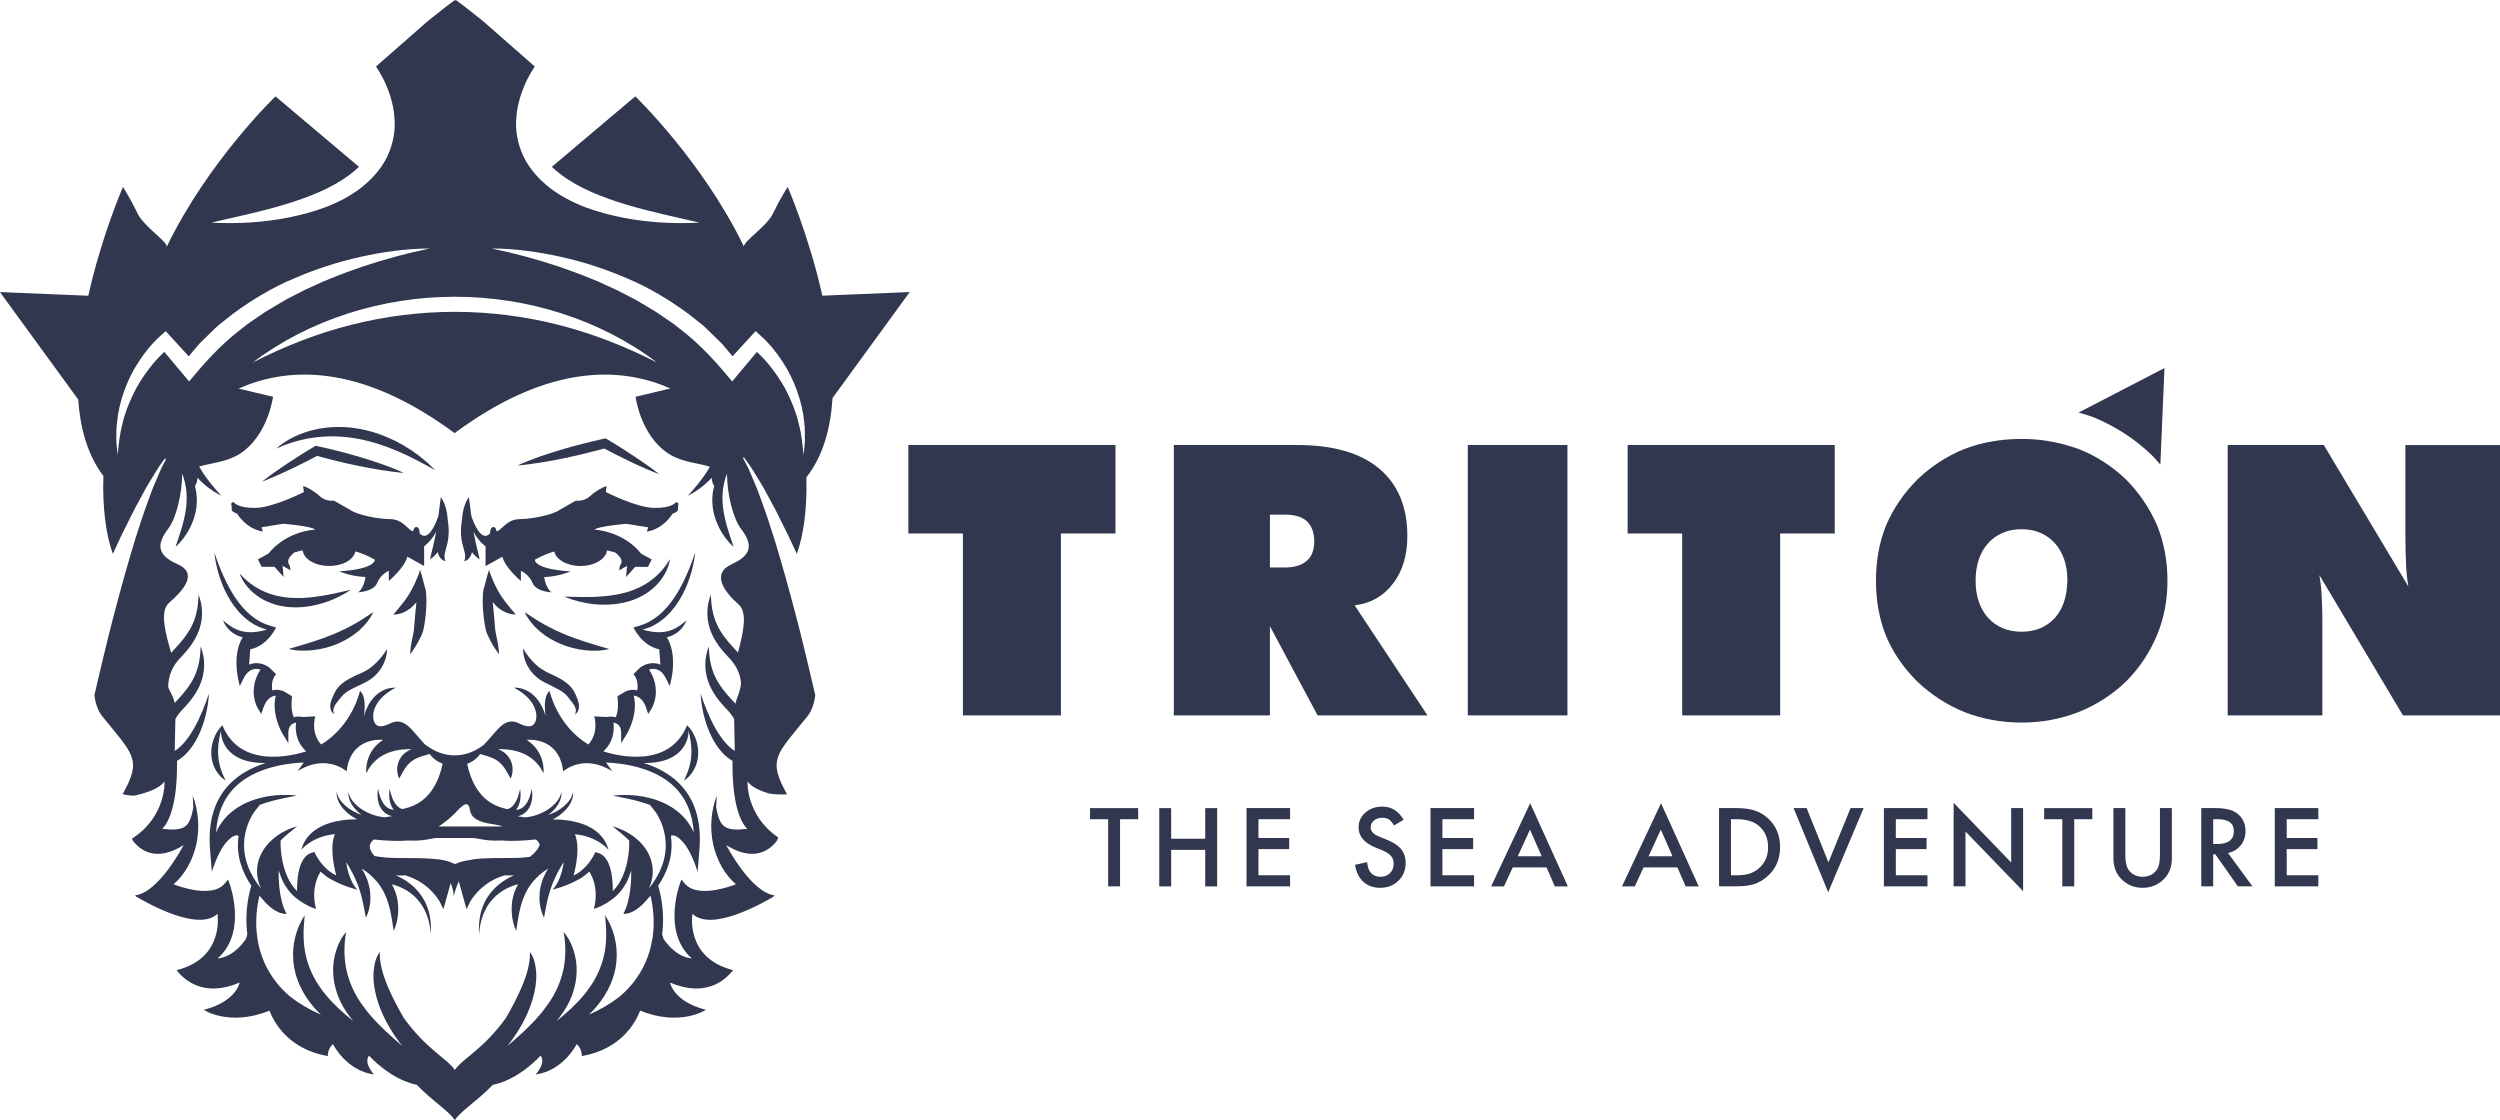 <svg width="154" height="69" viewBox="0 0 154 69" fill="none" xmlns="http://www.w3.org/2000/svg">
<g clip-path="url(#clip0_720_177)">
<path d="M68.996 50.464V54.6H68.263V50.464H67.145V49.78H70.112V50.464H68.998H68.996Z" fill="#30374F"/>
<path d="M72.144 51.666H74.242V49.78H74.976V54.602H74.242V52.35H72.144V54.602H71.41V49.78H72.144V51.666Z" fill="#30374F"/>
<path d="M79.47 50.464H77.521V51.621H79.414V52.305H77.521V53.917H79.47V54.6H76.786V49.778H79.47V50.462V50.464Z" fill="#30374F"/>
<path d="M86.464 50.498L85.869 50.848C85.758 50.656 85.651 50.532 85.55 50.473C85.445 50.406 85.309 50.374 85.143 50.374C84.94 50.374 84.77 50.431 84.635 50.546C84.501 50.659 84.433 50.8 84.433 50.97C84.433 51.206 84.61 51.395 84.963 51.539L85.448 51.736C85.844 51.894 86.131 52.088 86.314 52.316C86.497 52.544 86.589 52.823 86.589 53.154C86.589 53.598 86.439 53.963 86.142 54.253C85.842 54.545 85.468 54.69 85.024 54.69C84.602 54.69 84.254 54.566 83.979 54.318C83.708 54.07 83.539 53.722 83.472 53.272L84.216 53.109C84.249 53.393 84.308 53.588 84.393 53.697C84.544 53.906 84.765 54.01 85.054 54.01C85.282 54.01 85.473 53.934 85.625 53.782C85.776 53.63 85.851 53.438 85.851 53.204C85.851 53.109 85.839 53.024 85.812 52.947C85.786 52.867 85.745 52.796 85.689 52.731C85.634 52.666 85.562 52.604 85.473 52.547C85.385 52.489 85.279 52.435 85.157 52.382L84.688 52.189C84.022 51.91 83.689 51.502 83.689 50.964C83.689 50.601 83.83 50.299 84.108 50.056C84.387 49.811 84.735 49.687 85.151 49.687C85.712 49.687 86.15 49.958 86.464 50.499V50.498Z" fill="#30374F"/>
<path d="M90.802 50.464H88.853V51.621H90.746V52.305H88.853V53.917H90.802V54.6H88.118V49.778H90.802V50.462V50.464Z" fill="#30374F"/>
<path d="M95.269 53.43H93.186L92.644 54.602H91.853L94.259 49.478L96.58 54.602H95.777L95.267 53.43H95.269ZM94.969 52.747L94.248 51.107L93.493 52.747H94.97H94.969Z" fill="#30374F"/>
<path d="M103.327 53.43H101.245L100.703 54.602H99.913L102.319 49.478L104.641 54.602H103.837L103.326 53.43H103.327ZM103.027 52.747L102.307 51.107L101.552 52.747H103.029H103.027Z" fill="#30374F"/>
<path d="M105.893 54.6V49.778H106.912C107.401 49.778 107.788 49.826 108.07 49.922C108.375 50.017 108.652 50.175 108.899 50.4C109.401 50.854 109.653 51.451 109.653 52.189C109.653 52.926 109.39 53.529 108.868 53.987C108.605 54.216 108.33 54.376 108.042 54.464C107.773 54.554 107.392 54.597 106.9 54.597H105.891L105.893 54.6ZM106.626 53.917H106.957C107.287 53.917 107.561 53.883 107.78 53.813C107.997 53.74 108.196 53.626 108.372 53.466C108.733 53.139 108.915 52.714 108.915 52.189C108.915 51.663 108.736 51.231 108.378 50.902C108.058 50.609 107.583 50.462 106.957 50.462H106.626V53.915V53.917Z" fill="#30374F"/>
<path d="M111.288 49.778L112.632 53.12L113.995 49.778H114.799L112.617 54.962L110.484 49.778H111.288Z" fill="#30374F"/>
<path d="M118.732 50.464H116.783V51.621H118.676V52.305H116.783V53.917H118.732V54.6H116.048V49.778H118.732V50.462V50.464Z" fill="#30374F"/>
<path d="M120.342 54.6V49.451L123.888 53.13V49.778H124.623V54.893L121.076 51.224V54.6H120.342Z" fill="#30374F"/>
<path d="M127.773 50.464V54.6H127.038V50.464H125.92V49.78H128.887V50.464H127.773Z" fill="#30374F"/>
<path d="M130.921 49.778V52.683C130.921 53.097 130.99 53.401 131.126 53.591C131.329 53.869 131.617 54.007 131.986 54.007C132.355 54.007 132.644 53.869 132.849 53.591C132.985 53.407 133.053 53.103 133.053 52.683V49.778H133.787V52.883C133.787 53.39 133.627 53.81 133.308 54.139C132.949 54.506 132.508 54.689 131.986 54.689C131.464 54.689 131.023 54.506 130.665 54.139C130.346 53.81 130.186 53.391 130.186 52.883V49.778H130.92H130.921Z" fill="#30374F"/>
<path d="M137.246 52.545L138.752 54.6H137.854L136.465 52.627H136.332V54.6H135.599V49.778H136.458C137.101 49.778 137.565 49.898 137.851 50.138C138.165 50.405 138.323 50.756 138.323 51.194C138.323 51.535 138.225 51.828 138.028 52.074C137.831 52.319 137.57 52.477 137.248 52.545H137.246ZM136.332 51.992H136.565C137.26 51.992 137.607 51.728 137.607 51.201C137.607 50.708 137.27 50.462 136.593 50.462H136.332V51.992Z" fill="#30374F"/>
<path d="M142.81 50.464H140.861V51.621H142.754V52.305H140.861V53.917H142.81V54.6H140.126V49.778H142.81V50.462V50.464Z" fill="#30374F"/>
<path d="M128.4 25.516L128.523 25.555C128.647 25.594 128.772 25.632 128.894 25.679C130.283 26.237 131.507 27.03 132.561 28.049C132.744 28.233 132.911 28.425 133.078 28.618L133.332 22.672L128.038 25.414C128.159 25.45 128.281 25.477 128.4 25.516Z" fill="#30374F"/>
<path d="M31.56 37.602C31.549 37.588 31.536 37.575 31.525 37.563C31.514 37.549 31.503 37.535 31.492 37.523C31.447 37.47 31.403 37.419 31.363 37.366C31.343 37.34 31.319 37.316 31.299 37.29C31.278 37.264 31.258 37.239 31.238 37.214C31.217 37.189 31.197 37.163 31.178 37.138C31.16 37.113 31.139 37.089 31.12 37.064C31.083 37.013 31.044 36.963 31.009 36.912C30.972 36.862 30.939 36.811 30.903 36.76L30.853 36.682C30.836 36.658 30.82 36.631 30.805 36.605C30.675 36.399 30.562 36.18 30.454 35.948C30.401 35.831 30.347 35.711 30.297 35.584C30.256 35.486 30.215 35.383 30.175 35.278C30.159 35.216 30.148 35.156 30.128 35.094C30.089 35.204 30.057 35.314 30.026 35.422C30.011 35.477 29.997 35.531 29.982 35.585L29.94 35.746C29.926 35.8 29.914 35.853 29.899 35.906C29.887 35.959 29.873 36.011 29.859 36.062C29.851 36.087 29.845 36.114 29.839 36.138C29.831 36.163 29.825 36.188 29.817 36.21L29.804 36.242L29.798 36.259L29.79 36.29C29.788 36.3 29.785 36.312 29.784 36.32L29.779 36.346L29.774 36.372L29.771 36.397C29.751 36.526 29.745 36.639 29.74 36.755C29.735 36.87 29.734 36.983 29.735 37.096C29.738 37.323 29.751 37.546 29.771 37.769C29.792 37.992 29.818 38.214 29.854 38.435C29.873 38.547 29.892 38.657 29.918 38.773C29.924 38.801 29.932 38.835 29.943 38.87L29.959 38.921L29.975 38.964C29.985 38.993 29.997 39.021 30.007 39.048L30.042 39.128C30.136 39.339 30.24 39.538 30.356 39.733L30.445 39.879C30.476 39.927 30.506 39.975 30.539 40.021C30.603 40.116 30.67 40.209 30.745 40.299C30.741 40.182 30.728 40.068 30.714 39.956C30.708 39.9 30.698 39.844 30.691 39.787L30.664 39.621C30.627 39.401 30.581 39.183 30.537 38.972C30.528 38.921 30.517 38.866 30.509 38.818L30.503 38.781L30.5 38.75C30.497 38.73 30.495 38.71 30.494 38.684L30.47 38.364C30.454 38.147 30.436 37.929 30.415 37.71C30.395 37.499 30.373 37.288 30.35 37.079C30.362 37.096 30.373 37.115 30.386 37.13C30.436 37.191 30.486 37.25 30.541 37.304C30.594 37.36 30.655 37.409 30.714 37.459C30.744 37.484 30.776 37.505 30.808 37.527C30.839 37.549 30.87 37.572 30.903 37.591C30.936 37.611 30.969 37.63 31.003 37.648C31.036 37.667 31.072 37.682 31.106 37.699C31.124 37.707 31.141 37.715 31.158 37.722C31.175 37.73 31.192 37.738 31.211 37.744C31.247 37.757 31.283 37.77 31.319 37.781C31.391 37.806 31.466 37.822 31.541 37.836C31.616 37.848 31.693 37.856 31.771 37.857C31.726 37.792 31.677 37.736 31.63 37.681C31.608 37.651 31.585 37.625 31.561 37.597L31.56 37.602Z" fill="#30374F"/>
<path d="M34.804 39.08C34.374 38.902 33.955 38.704 33.545 38.476C33.44 38.422 33.343 38.358 33.239 38.301C33.189 38.27 33.139 38.237 33.087 38.208C33.062 38.192 33.035 38.177 33.011 38.161L32.935 38.111C32.729 37.986 32.535 37.843 32.319 37.707C32.346 37.764 32.374 37.82 32.404 37.874L32.449 37.956C32.465 37.984 32.482 38.009 32.499 38.036C32.532 38.088 32.568 38.141 32.604 38.194C32.642 38.245 32.681 38.293 32.72 38.344C32.796 38.445 32.885 38.535 32.971 38.629C33.015 38.674 33.062 38.718 33.109 38.761C33.132 38.783 33.154 38.804 33.178 38.826C33.201 38.848 33.226 38.866 33.25 38.888C33.636 39.22 34.083 39.48 34.553 39.674C34.788 39.772 35.03 39.851 35.276 39.914C35.521 39.978 35.77 40.024 36.021 40.052C36.272 40.08 36.525 40.091 36.776 40.082C36.903 40.077 37.028 40.068 37.153 40.051C37.278 40.033 37.403 40.013 37.525 39.978C37.042 39.837 36.581 39.705 36.128 39.559C35.676 39.413 35.233 39.26 34.804 39.082V39.08Z" fill="#30374F"/>
<path d="M17.915 28.897C18.206 28.759 18.495 28.616 18.783 28.471L19.213 28.25C19.319 28.196 19.424 28.139 19.53 28.083C19.938 28.196 20.348 28.305 20.761 28.404C21.209 28.514 21.659 28.613 22.111 28.706C22.563 28.799 23.018 28.883 23.476 28.954C23.704 28.99 23.934 29.024 24.165 29.053C24.281 29.067 24.397 29.083 24.512 29.095L24.686 29.114L24.773 29.123L24.817 29.128L24.839 29.131H24.85L24.855 29.134C24.858 29.134 24.856 29.134 24.855 29.134C24.855 29.134 24.856 29.134 24.858 29.134C24.858 29.134 24.858 29.132 24.856 29.132L24.852 29.129L24.842 29.123L24.823 29.112C24.811 29.106 24.797 29.098 24.784 29.092L24.705 29.055C24.651 29.03 24.598 29.007 24.544 28.983C24.436 28.937 24.328 28.894 24.22 28.85C24.004 28.763 23.785 28.684 23.568 28.605C23.132 28.45 22.691 28.308 22.249 28.176C21.806 28.044 21.361 27.92 20.914 27.805C20.467 27.689 20.018 27.584 19.566 27.486L19.441 27.458L19.347 27.516C19.21 27.599 19.072 27.681 18.935 27.765L18.525 28.019C18.253 28.192 17.983 28.365 17.714 28.543C17.445 28.72 17.179 28.904 16.915 29.09C16.651 29.278 16.39 29.469 16.136 29.67C16.441 29.555 16.74 29.43 17.037 29.3C17.332 29.169 17.626 29.035 17.917 28.897H17.915Z" fill="#30374F"/>
<path d="M19.508 26.933C19.932 26.886 20.356 26.868 20.778 26.886L21.093 26.905L21.173 26.91L21.251 26.919L21.409 26.936C21.462 26.942 21.514 26.945 21.567 26.953L21.724 26.976C21.828 26.993 21.933 27.004 22.036 27.029L22.349 27.089L22.658 27.165L22.736 27.184L22.776 27.193L22.815 27.204L22.968 27.247L23.121 27.291C23.173 27.306 23.224 27.319 23.274 27.337C23.476 27.406 23.681 27.469 23.879 27.547C23.979 27.585 24.081 27.621 24.179 27.661L24.477 27.785C24.526 27.805 24.575 27.827 24.627 27.847C24.675 27.869 24.725 27.892 24.773 27.916C24.872 27.96 24.969 28.007 25.069 28.05L25.142 28.084L25.214 28.122L25.36 28.195L25.652 28.339C25.749 28.388 25.844 28.443 25.941 28.492C26.038 28.543 26.135 28.595 26.234 28.646C26.424 28.754 26.617 28.863 26.815 28.965C26.66 28.808 26.498 28.655 26.335 28.505C26.166 28.362 25.994 28.219 25.819 28.081L25.549 27.886L25.413 27.788L25.344 27.74L25.274 27.695C25.18 27.635 25.085 27.576 24.989 27.517C24.941 27.488 24.894 27.458 24.845 27.429C24.797 27.401 24.747 27.375 24.697 27.348L24.4 27.187C24.375 27.173 24.35 27.161 24.325 27.15L24.248 27.114L24.095 27.043C23.893 26.942 23.679 26.865 23.47 26.781C23.043 26.629 22.605 26.497 22.153 26.42C22.042 26.397 21.928 26.384 21.814 26.367L21.644 26.344C21.587 26.338 21.53 26.333 21.473 26.328L21.301 26.316L21.215 26.31L21.129 26.307C21.015 26.304 20.901 26.299 20.785 26.3L20.442 26.313C20.328 26.321 20.213 26.333 20.099 26.344C19.985 26.358 19.873 26.375 19.76 26.39C19.647 26.41 19.536 26.434 19.424 26.456C18.978 26.555 18.547 26.703 18.139 26.897C17.936 26.996 17.737 27.103 17.549 27.227C17.362 27.35 17.182 27.485 17.023 27.64C17.42 27.443 17.831 27.297 18.247 27.181C18.663 27.066 19.083 26.983 19.505 26.936L19.508 26.933Z" fill="#30374F"/>
<path d="M31.894 28.678H31.899L31.91 28.675L31.932 28.672L31.976 28.667L32.063 28.658L32.237 28.639C32.352 28.627 32.468 28.613 32.584 28.598C32.815 28.568 33.043 28.534 33.273 28.498C33.731 28.427 34.186 28.343 34.638 28.25C35.09 28.157 35.541 28.058 35.989 27.948C36.401 27.849 36.811 27.74 37.219 27.627C37.324 27.683 37.43 27.739 37.536 27.795L37.966 28.015C38.254 28.159 38.543 28.303 38.834 28.441C39.124 28.581 39.418 28.714 39.714 28.844C40.011 28.974 40.308 29.1 40.614 29.215C40.359 29.011 40.099 28.821 39.836 28.635C39.572 28.449 39.306 28.266 39.037 28.088C38.768 27.909 38.498 27.736 38.226 27.564L37.816 27.309C37.678 27.224 37.541 27.142 37.403 27.06L37.309 27.003L37.184 27.03C36.733 27.13 36.284 27.235 35.837 27.35C35.39 27.463 34.944 27.587 34.502 27.72C34.059 27.852 33.619 27.995 33.182 28.15C32.965 28.229 32.746 28.308 32.531 28.395C32.423 28.438 32.315 28.481 32.207 28.528C32.154 28.551 32.101 28.574 32.046 28.599L31.966 28.636C31.954 28.642 31.94 28.649 31.927 28.657L31.908 28.667L31.899 28.674L31.894 28.677C31.894 28.677 31.894 28.677 31.893 28.678C31.893 28.68 31.894 28.678 31.896 28.678C31.894 28.678 31.893 28.678 31.896 28.678H31.894Z" fill="#30374F"/>
<path d="M41.624 30.949C41.624 30.949 41.393 31.31 40.286 31.287C39.179 31.262 37.319 30.31 37.319 30.31L37.367 29.937C37.123 30.01 36.698 30.238 36.334 30.575C35.97 30.913 35.471 30.84 35.471 30.84L34.474 31.408C34.048 31.721 32.723 31.975 32.066 31.975C31.41 31.975 31.155 32.313 30.802 32.614C30.448 32.914 30.656 32.493 30.412 32.469C30.168 32.445 30.193 32.855 30.193 32.855C29.654 33.44 29.176 32.206 29.034 31.786C29.027 31.732 29.018 31.679 29.01 31.623L28.951 31.137C28.929 30.971 28.908 30.803 28.882 30.627C28.826 30.699 28.782 30.777 28.741 30.856C28.701 30.935 28.666 31.017 28.636 31.099C28.575 31.265 28.532 31.436 28.502 31.609C28.483 31.722 28.472 31.837 28.466 31.952C28.428 32.178 28.4 32.406 28.396 32.639C28.392 32.815 28.399 32.993 28.424 33.176L28.433 33.245C28.436 33.266 28.439 33.288 28.444 33.31C28.452 33.353 28.46 33.393 28.469 33.435C28.488 33.517 28.507 33.596 28.529 33.672C28.569 33.826 28.613 33.965 28.638 34.105C28.651 34.175 28.658 34.244 28.654 34.32C28.652 34.359 28.646 34.398 28.636 34.44C28.627 34.481 28.614 34.523 28.599 34.57C28.694 34.551 28.785 34.5 28.858 34.427C28.896 34.392 28.929 34.35 28.957 34.305C28.983 34.26 29.009 34.213 29.027 34.165C29.047 34.114 29.063 34.063 29.074 34.012C29.099 34.043 29.121 34.075 29.146 34.105C29.176 34.137 29.204 34.171 29.237 34.202C29.27 34.233 29.301 34.264 29.334 34.295C29.365 34.326 29.401 34.354 29.437 34.382C29.473 34.41 29.509 34.437 29.546 34.461C29.538 34.416 29.529 34.373 29.52 34.33C29.509 34.288 29.499 34.246 29.49 34.204C29.471 34.12 29.448 34.04 29.43 33.959C29.39 33.799 29.355 33.641 29.318 33.486C29.284 33.331 29.252 33.176 29.221 33.024C29.204 32.934 29.188 32.845 29.173 32.755C29.449 33.327 29.91 33.654 29.91 33.654V34.872L30.944 34.294C31.127 34.993 32.087 35.79 32.087 35.79V35.163C32.087 35.163 32.585 35.368 32.804 35.91C33.023 36.453 33.972 36.489 33.972 36.489C33.608 36.224 33.522 35.548 33.522 35.548C34.458 35.512 35.138 35.197 35.138 35.197C32.887 35.055 32.946 34.498 32.95 34.477C33.35 34.252 33.75 34.086 34.144 33.97C34.249 34.475 34.929 34.866 35.762 34.866C36.595 34.866 37.338 34.44 37.391 33.902C37.585 33.947 37.761 33.995 37.918 34.043C37.996 34.112 38.058 34.175 38.104 34.221C38.457 34.582 38.188 34.836 38.188 34.836L38.14 35.137L38.626 34.86L38.565 35.546L39.124 34.92H39.916L40.147 34.461L39.503 34.111C38.36 32.688 36.622 32.628 36.622 32.628C36.78 32.423 38.579 32.267 38.579 32.267L39.928 32.483L39.844 32.748C40.889 32.58 41.424 31.651 41.424 31.651C41.91 31.459 41.717 31.386 41.777 31.133C41.838 30.881 41.62 30.952 41.62 30.952L41.624 30.949Z" fill="#30374F"/>
<path d="M27.536 31.608C27.508 31.434 27.462 31.264 27.401 31.098C27.37 31.016 27.336 30.933 27.297 30.854C27.256 30.775 27.212 30.698 27.156 30.625C27.128 30.803 27.108 30.971 27.087 31.135L27.028 31.622C27.021 31.677 27.012 31.729 27.006 31.784C26.864 32.204 26.385 33.438 25.846 32.854C25.846 32.854 25.871 32.445 25.627 32.468C25.383 32.493 25.591 32.914 25.238 32.612C24.884 32.311 24.63 31.974 23.973 31.974C23.317 31.974 21.991 31.721 21.566 31.406L20.568 30.839C20.568 30.839 20.07 30.912 19.705 30.574C19.341 30.236 18.914 30.006 18.672 29.935L18.72 30.309C18.72 30.309 16.86 31.261 15.753 31.285C14.646 31.31 14.415 30.947 14.415 30.947C14.415 30.947 14.196 30.875 14.257 31.129C14.318 31.381 14.123 31.454 14.611 31.646C14.611 31.646 15.145 32.575 16.191 32.744L16.107 32.479L17.456 32.262C17.456 32.262 19.255 32.418 19.413 32.623C19.413 32.623 17.675 32.683 16.532 34.106L15.888 34.457L16.119 34.915H16.91L17.47 35.542L17.409 34.855L17.895 35.132L17.846 34.832C17.846 34.832 17.579 34.579 17.931 34.216C17.976 34.17 18.039 34.108 18.117 34.038C18.272 33.99 18.45 33.942 18.644 33.897C18.698 34.435 19.404 34.861 20.273 34.861C21.142 34.861 21.788 34.471 21.892 33.965C22.286 34.081 22.686 34.247 23.087 34.472C23.09 34.494 23.149 35.052 20.898 35.193C20.898 35.193 21.58 35.506 22.516 35.543C22.516 35.543 22.432 36.219 22.066 36.484C22.066 36.484 23.015 36.448 23.234 35.906C23.453 35.363 23.951 35.159 23.951 35.159V35.785C23.951 35.785 24.913 34.99 25.094 34.289L26.127 34.867V33.649C26.127 33.649 26.588 33.322 26.865 32.75C26.849 32.84 26.834 32.93 26.817 33.02C26.785 33.173 26.754 33.327 26.718 33.482C26.682 33.637 26.648 33.795 26.606 33.954C26.588 34.037 26.565 34.116 26.546 34.199C26.537 34.241 26.526 34.283 26.517 34.325C26.507 34.368 26.496 34.41 26.49 34.457C26.527 34.432 26.564 34.406 26.599 34.378C26.635 34.35 26.67 34.322 26.703 34.291C26.735 34.261 26.767 34.229 26.799 34.198C26.831 34.167 26.859 34.133 26.889 34.1C26.915 34.071 26.937 34.038 26.962 34.007C26.975 34.058 26.989 34.109 27.009 34.161C27.028 34.209 27.053 34.255 27.079 34.3C27.109 34.345 27.14 34.385 27.178 34.422C27.253 34.495 27.342 34.547 27.437 34.565C27.422 34.519 27.409 34.477 27.4 34.435C27.39 34.393 27.386 34.354 27.383 34.316C27.38 34.24 27.386 34.17 27.398 34.1C27.423 33.962 27.467 33.821 27.508 33.668C27.528 33.592 27.548 33.513 27.567 33.431C27.576 33.389 27.584 33.348 27.592 33.305C27.597 33.283 27.6 33.262 27.603 33.24L27.612 33.172C27.636 32.989 27.644 32.81 27.641 32.634C27.636 32.401 27.608 32.173 27.57 31.947C27.564 31.832 27.553 31.718 27.534 31.605L27.536 31.608Z" fill="#30374F"/>
<path d="M26.23 36.397L26.227 36.372L26.223 36.346L26.218 36.32C26.218 36.312 26.213 36.3 26.212 36.29L26.204 36.259L26.198 36.242L26.185 36.21C26.177 36.186 26.171 36.162 26.163 36.138C26.155 36.114 26.151 36.087 26.143 36.062C26.129 36.011 26.115 35.959 26.102 35.906C26.088 35.853 26.074 35.799 26.062 35.746L26.019 35.585C26.004 35.531 25.991 35.477 25.976 35.422C25.946 35.314 25.913 35.204 25.874 35.094C25.854 35.154 25.843 35.216 25.827 35.278C25.785 35.385 25.746 35.486 25.705 35.584C25.654 35.711 25.601 35.831 25.547 35.948C25.439 36.182 25.327 36.399 25.197 36.605C25.181 36.631 25.166 36.658 25.149 36.682L25.099 36.76C25.063 36.809 25.03 36.862 24.992 36.912C24.958 36.963 24.919 37.011 24.881 37.064C24.863 37.089 24.842 37.113 24.823 37.138C24.805 37.163 24.784 37.189 24.764 37.214C24.744 37.239 24.724 37.265 24.703 37.29C24.683 37.316 24.661 37.34 24.639 37.366C24.597 37.419 24.553 37.47 24.509 37.523C24.498 37.536 24.487 37.55 24.477 37.563C24.465 37.575 24.453 37.589 24.442 37.602C24.419 37.63 24.397 37.656 24.373 37.685C24.326 37.741 24.279 37.797 24.233 37.862C24.311 37.862 24.387 37.854 24.462 37.84C24.536 37.825 24.613 37.809 24.683 37.786C24.719 37.774 24.755 37.761 24.791 37.749C24.809 37.743 24.827 37.735 24.844 37.727C24.861 37.719 24.878 37.712 24.895 37.704C24.93 37.688 24.964 37.671 24.999 37.653C25.031 37.634 25.066 37.615 25.097 37.595C25.131 37.577 25.161 37.553 25.194 37.532C25.225 37.509 25.256 37.487 25.288 37.464C25.347 37.414 25.407 37.364 25.461 37.309C25.518 37.254 25.566 37.194 25.618 37.135C25.63 37.118 25.641 37.101 25.654 37.084C25.63 37.293 25.608 37.504 25.588 37.715C25.568 37.932 25.549 38.152 25.533 38.369L25.51 38.688C25.508 38.715 25.507 38.735 25.503 38.755L25.5 38.786L25.494 38.823C25.486 38.871 25.475 38.925 25.466 38.976C25.422 39.187 25.377 39.406 25.339 39.626L25.313 39.792C25.305 39.847 25.296 39.903 25.289 39.961C25.275 40.074 25.263 40.187 25.258 40.303C25.333 40.213 25.4 40.12 25.465 40.026C25.497 39.979 25.527 39.931 25.558 39.883L25.647 39.737C25.763 39.542 25.868 39.344 25.962 39.133L25.996 39.052C26.009 39.026 26.018 38.998 26.029 38.969L26.044 38.925L26.06 38.874C26.071 38.84 26.079 38.806 26.085 38.778C26.112 38.66 26.13 38.552 26.149 38.44C26.185 38.218 26.212 37.995 26.232 37.774C26.252 37.55 26.265 37.327 26.268 37.101C26.268 36.988 26.268 36.875 26.263 36.76C26.259 36.644 26.251 36.531 26.232 36.402L26.23 36.397Z" fill="#30374F"/>
<path d="M40.722 35.188C40.519 35.414 40.292 35.614 40.051 35.786L39.961 35.852L39.867 35.912L39.773 35.972L39.676 36.028L39.579 36.083C39.547 36.098 39.514 36.115 39.481 36.132L39.383 36.183C39.35 36.199 39.315 36.213 39.281 36.228C39.214 36.258 39.146 36.29 39.076 36.315L38.973 36.355C38.938 36.369 38.904 36.383 38.868 36.394L38.657 36.464L38.441 36.523C38.152 36.596 37.857 36.656 37.555 36.69C37.405 36.715 37.253 36.721 37.1 36.738C37.023 36.748 36.947 36.748 36.87 36.752L36.64 36.766C36.486 36.766 36.331 36.774 36.176 36.775C36.098 36.775 36.02 36.774 35.942 36.774H35.824H35.765H35.706L35.469 36.766C35.39 36.765 35.312 36.766 35.232 36.761C35.074 36.754 34.915 36.749 34.752 36.751C34.901 36.813 35.052 36.867 35.204 36.92C35.357 36.969 35.512 37.01 35.668 37.053C35.824 37.092 35.984 37.121 36.142 37.154C36.221 37.171 36.301 37.177 36.383 37.189C36.462 37.2 36.544 37.211 36.625 37.22C36.787 37.231 36.95 37.247 37.114 37.248C37.278 37.248 37.442 37.251 37.607 37.237C37.936 37.222 38.265 37.164 38.588 37.082C38.668 37.059 38.749 37.037 38.829 37.014L39.067 36.93C39.106 36.916 39.145 36.899 39.184 36.882L39.3 36.831C39.378 36.799 39.451 36.758 39.526 36.72C39.823 36.562 40.102 36.366 40.344 36.135C40.586 35.904 40.796 35.641 40.954 35.352C41.033 35.208 41.102 35.06 41.155 34.906C41.208 34.753 41.251 34.596 41.265 34.435C41.188 34.576 41.102 34.706 41.011 34.832C40.921 34.957 40.822 35.077 40.721 35.188H40.722Z" fill="#30374F"/>
<path d="M18.911 37.364C19.075 37.346 19.236 37.312 19.397 37.279C19.558 37.247 19.715 37.199 19.871 37.157C19.949 37.132 20.026 37.106 20.102 37.079C20.179 37.051 20.257 37.03 20.331 36.997C20.481 36.935 20.631 36.876 20.776 36.806C20.92 36.734 21.065 36.664 21.204 36.586C21.344 36.506 21.481 36.422 21.614 36.334C21.455 36.363 21.3 36.399 21.145 36.438C21.069 36.456 20.99 36.472 20.912 36.489L20.682 36.54L20.625 36.554L20.567 36.565L20.451 36.586C20.374 36.602 20.298 36.617 20.221 36.633C20.068 36.662 19.915 36.685 19.763 36.715L19.535 36.746C19.458 36.755 19.383 36.772 19.307 36.777C19.154 36.789 19.003 36.814 18.852 36.819C18.549 36.844 18.248 36.84 17.95 36.827L17.726 36.811L17.506 36.783C17.468 36.78 17.432 36.772 17.396 36.766L17.287 36.748C17.213 36.737 17.142 36.718 17.07 36.703C17.034 36.695 16.998 36.687 16.962 36.678L16.855 36.647C16.82 36.636 16.785 36.627 16.749 36.617L16.644 36.582L16.54 36.546L16.436 36.506L16.332 36.465L16.23 36.419C15.958 36.297 15.699 36.145 15.453 35.962C15.33 35.872 15.211 35.774 15.097 35.669C14.983 35.563 14.872 35.452 14.77 35.328C14.815 35.481 14.887 35.628 14.97 35.768C15.053 35.909 15.15 36.041 15.256 36.166C15.469 36.419 15.725 36.636 16.01 36.816C16.293 36.995 16.604 37.133 16.926 37.231C17.006 37.256 17.087 37.281 17.17 37.296L17.293 37.324C17.334 37.333 17.376 37.343 17.417 37.347L17.665 37.385C17.748 37.392 17.832 37.398 17.915 37.405C18.248 37.422 18.583 37.414 18.908 37.366L18.911 37.364Z" fill="#30374F"/>
<path d="M35.643 43.298C35.635 43.265 35.627 43.234 35.618 43.202L35.587 43.109C35.566 43.05 35.545 42.997 35.523 42.941C35.501 42.886 35.477 42.831 35.451 42.774C35.426 42.718 35.396 42.661 35.366 42.605L35.316 42.52C35.299 42.492 35.279 42.464 35.26 42.436C35.241 42.408 35.219 42.382 35.197 42.355C35.176 42.329 35.155 42.301 35.13 42.278C35.038 42.176 34.933 42.09 34.829 42.013C34.619 41.862 34.405 41.746 34.192 41.641C34.139 41.614 34.084 41.588 34.031 41.563L33.87 41.49L33.797 41.456C33.773 41.446 33.75 41.436 33.727 41.424C33.681 41.401 33.634 41.377 33.589 41.353C33.498 41.303 33.411 41.249 33.325 41.188C33.24 41.128 33.156 41.066 33.075 40.996C32.914 40.858 32.764 40.7 32.623 40.528C32.482 40.354 32.351 40.167 32.229 39.959C32.219 40.08 32.232 40.203 32.252 40.322C32.273 40.443 32.304 40.56 32.344 40.678C32.426 40.911 32.548 41.134 32.701 41.337C32.856 41.539 33.045 41.721 33.261 41.867C33.314 41.904 33.37 41.938 33.426 41.971C33.455 41.988 33.483 42.002 33.512 42.017L33.595 42.061L33.903 42.214C34.106 42.315 34.308 42.414 34.486 42.52C34.574 42.572 34.66 42.625 34.733 42.686C34.808 42.746 34.877 42.811 34.946 42.889C34.979 42.931 35.015 42.969 35.047 43.013C35.082 43.054 35.115 43.101 35.151 43.146L35.255 43.282L35.302 43.344C35.316 43.366 35.33 43.386 35.344 43.408C35.401 43.495 35.443 43.585 35.463 43.684C35.482 43.781 35.473 43.893 35.415 44C35.47 43.972 35.518 43.929 35.557 43.877C35.596 43.825 35.626 43.763 35.643 43.696C35.662 43.63 35.666 43.561 35.666 43.493C35.666 43.459 35.662 43.426 35.659 43.392C35.653 43.36 35.648 43.326 35.642 43.293L35.643 43.298Z" fill="#30374F"/>
<path d="M22.977 41.012C22.896 41.08 22.811 41.142 22.726 41.199C22.64 41.258 22.55 41.311 22.46 41.359C22.415 41.384 22.368 41.405 22.322 41.428C22.299 41.439 22.275 41.449 22.252 41.459L22.177 41.492L22.014 41.563C21.959 41.587 21.906 41.613 21.852 41.638C21.636 41.742 21.422 41.853 21.209 42.001C21.104 42.076 20.998 42.159 20.904 42.259C20.879 42.283 20.857 42.31 20.835 42.337C20.814 42.363 20.792 42.389 20.771 42.417C20.753 42.445 20.731 42.472 20.714 42.501L20.662 42.585C20.631 42.641 20.599 42.696 20.575 42.752C20.548 42.808 20.523 42.862 20.499 42.918C20.476 42.974 20.454 43.027 20.432 43.084L20.399 43.177C20.39 43.209 20.381 43.24 20.373 43.273C20.365 43.306 20.36 43.34 20.354 43.371C20.351 43.405 20.346 43.437 20.345 43.471C20.345 43.54 20.348 43.608 20.365 43.675C20.382 43.741 20.41 43.803 20.448 43.856C20.487 43.908 20.535 43.952 20.588 43.981C20.532 43.873 20.524 43.761 20.545 43.664C20.567 43.564 20.61 43.474 20.667 43.389C20.682 43.368 20.696 43.347 20.71 43.326L20.759 43.264L20.865 43.129C20.901 43.086 20.936 43.039 20.97 42.997C21.004 42.954 21.04 42.915 21.075 42.875C21.143 42.797 21.215 42.734 21.291 42.675C21.364 42.616 21.45 42.565 21.539 42.512C21.72 42.41 21.924 42.315 22.128 42.216L22.438 42.067L22.521 42.025C22.55 42.01 22.579 41.996 22.607 41.98C22.663 41.948 22.719 41.915 22.773 41.878C22.99 41.735 23.182 41.557 23.34 41.357C23.498 41.156 23.621 40.936 23.707 40.703C23.75 40.587 23.784 40.469 23.806 40.348C23.828 40.229 23.842 40.106 23.835 39.986C23.71 40.192 23.576 40.378 23.432 40.548C23.288 40.719 23.135 40.874 22.973 41.01L22.977 41.012Z" fill="#30374F"/>
<path d="M22.063 38.886C22.088 38.866 22.111 38.846 22.135 38.825C22.158 38.803 22.182 38.781 22.203 38.759C22.249 38.716 22.296 38.673 22.341 38.628C22.427 38.535 22.515 38.443 22.593 38.343C22.632 38.293 22.671 38.243 22.708 38.192C22.744 38.139 22.779 38.088 22.813 38.034C22.83 38.008 22.848 37.981 22.863 37.955L22.909 37.873C22.938 37.817 22.968 37.761 22.993 37.705C22.779 37.842 22.583 37.984 22.377 38.11L22.302 38.16C22.277 38.175 22.25 38.191 22.225 38.206C22.174 38.237 22.124 38.268 22.074 38.299C21.969 38.356 21.872 38.42 21.767 38.474C21.358 38.702 20.94 38.902 20.509 39.079C20.079 39.257 19.637 39.41 19.185 39.556C18.731 39.702 18.27 39.832 17.787 39.975C17.909 40.01 18.034 40.03 18.159 40.047C18.284 40.065 18.409 40.074 18.536 40.078C18.788 40.088 19.039 40.077 19.291 40.049C19.541 40.021 19.791 39.975 20.037 39.911C20.282 39.847 20.524 39.77 20.759 39.671C21.23 39.477 21.675 39.217 22.063 38.885V38.886Z" fill="#30374F"/>
<path d="M56.039 17.991L50.656 18.214C49.83 14.515 48.522 11.516 48.522 11.516C48.522 11.516 48.098 12.153 47.601 13.179C47.24 13.925 45.842 14.833 45.823 15.181C43.274 9.914 39.134 5.936 39.134 5.936L33.994 10.275C34.164 10.441 34.344 10.6 34.541 10.744C35.687 11.611 37.119 12.158 38.571 12.601C40.035 13.04 41.551 13.356 43.084 13.713C41.515 13.798 39.931 13.71 38.368 13.407C36.816 13.094 35.232 12.606 33.888 11.588C33.23 11.075 32.632 10.43 32.254 9.652C31.882 8.873 31.721 7.996 31.813 7.168C31.884 6.336 32.146 5.553 32.504 4.84C32.637 4.583 32.784 4.337 32.94 4.095L29.757 1.302L28.615 0.397L28.086 0.006L28.052 0.031L28.017 0.006L27.489 0.397L26.346 1.302L23.163 4.095C23.32 4.337 23.467 4.583 23.6 4.84C23.958 5.553 24.22 6.336 24.291 7.168C24.384 7.998 24.222 8.875 23.85 9.652C23.471 10.431 22.874 11.075 22.216 11.588C20.872 12.606 19.288 13.094 17.736 13.407C16.172 13.71 14.59 13.798 13.019 13.713C14.553 13.358 16.069 13.04 17.532 12.601C18.985 12.158 20.417 11.611 21.563 10.744C21.76 10.602 21.939 10.442 22.11 10.275L16.97 5.936C16.97 5.936 12.822 9.921 10.273 15.196C10.29 14.86 8.858 13.936 8.492 13.181C7.996 12.155 7.573 11.518 7.573 11.518C7.573 11.518 6.264 14.519 5.439 18.217L-0.003 17.992L4.818 24.609C4.94 26.392 5.398 28.041 6.369 29.321C6.3 31.254 6.53 32.968 6.951 34.117C7.115 33.759 7.28 33.402 7.449 33.046L8.125 31.685C8.348 31.232 8.603 30.791 8.839 30.344C9.067 29.895 9.356 29.47 9.613 29.038C9.632 29.005 9.653 28.976 9.672 28.943C9.691 28.91 9.708 28.878 9.725 28.845C9.721 28.856 9.718 28.867 9.713 28.878C9.814 28.717 9.924 28.56 10.038 28.408L10.19 28.202C10.185 28.227 10.18 28.252 10.176 28.276C10.191 28.284 10.207 28.29 10.223 28.298L10.133 28.466C10.015 28.686 9.9 28.906 9.808 29.141C9.619 29.606 9.403 30.053 9.244 30.529C9.077 31.001 8.895 31.463 8.742 31.939L8.282 33.365C8.176 33.717 8.073 34.069 7.97 34.421C7.513 35.986 7.091 37.562 6.691 39.144C6.388 40.368 6.099 41.597 5.814 42.826C5.884 43.349 6.039 43.801 6.311 44.138C8.186 46.464 8.778 46.76 7.551 48.922H7.559C7.559 48.922 7.846 49 8.243 49.016C9.07 48.842 9.822 48.568 10.135 48.137C10.135 48.137 10.255 50.3 8.125 51.664C8.136 51.696 8.153 51.731 8.17 51.767C8.631 52.384 9.603 53.123 11.311 52.061C11.311 52.061 9.774 55.022 8.295 55.158L8.337 55.155C8.337 55.155 8.331 55.16 8.326 55.161C8.326 55.161 8.353 55.191 8.393 55.231C9.034 55.614 12.213 57.423 13.391 56.293C13.391 56.293 13.87 59.016 10.879 59.762C11.353 60.377 12.563 61.464 14.758 60.526C14.758 60.526 14.575 61.687 12.552 62.206C12.552 62.206 14.12 63.257 16.599 62.257C16.873 62.969 17.761 64.632 20.193 65.056C20.193 65.056 20.176 64.579 20.514 64.319C20.514 64.319 21.298 65.94 23.04 66.19C23.04 66.19 22.377 65.489 22.733 65.025C22.733 65.025 24.006 66.481 25.674 66.827C26.737 67.91 27.611 68.403 28.016 68.998C28.421 68.403 29.295 67.91 30.358 66.827C32.026 66.481 33.298 65.025 33.3 65.025C33.656 65.49 32.993 66.19 32.993 66.19C34.735 65.94 35.52 64.319 35.52 64.319C35.856 64.579 35.84 65.056 35.84 65.056C38.271 64.632 39.161 62.969 39.434 62.257C41.914 63.257 43.482 62.206 43.482 62.206C41.457 61.687 41.276 60.526 41.276 60.526C43.474 61.465 44.684 60.374 45.157 59.76C42.179 59.011 42.656 56.293 42.656 56.293C43.818 57.407 46.922 55.667 47.624 55.25C47.677 55.197 47.709 55.163 47.709 55.163C47.706 55.161 47.703 55.158 47.698 55.157L47.757 55.16C46.277 55.029 44.737 52.061 44.737 52.061C46.407 53.101 47.374 52.413 47.848 51.806C47.89 51.72 47.918 51.644 47.937 51.585C45.931 50.218 46.048 48.138 46.048 48.138C46.288 48.47 46.786 48.707 47.377 48.879C47.974 48.981 48.476 48.926 48.476 48.926H48.484C47.257 46.763 47.848 46.467 49.724 44.141C49.996 43.804 50.151 43.352 50.221 42.829C49.938 41.6 49.649 40.373 49.344 39.147C48.944 37.566 48.522 35.989 48.065 34.422C48.048 34.363 48.029 34.303 48.012 34.244C47.926 33.951 47.842 33.658 47.752 33.367L47.293 31.941C47.14 31.465 46.958 31.001 46.791 30.53C46.632 30.054 46.416 29.608 46.227 29.143C46.136 28.907 46.022 28.687 45.903 28.467L45.772 28.219C45.784 28.213 45.795 28.205 45.808 28.199C45.803 28.177 45.798 28.154 45.794 28.132L45.997 28.41C46.111 28.562 46.221 28.718 46.322 28.879C46.317 28.869 46.314 28.858 46.31 28.847C46.328 28.879 46.346 28.912 46.363 28.945C46.382 28.976 46.403 29.006 46.422 29.038C46.678 29.471 46.968 29.895 47.196 30.344C47.432 30.791 47.687 31.232 47.91 31.685L48.586 33.046C48.755 33.401 48.919 33.759 49.084 34.117C49.499 32.985 49.728 31.305 49.671 29.408C50.702 28.095 51.17 26.375 51.284 24.518L56.038 17.992L56.039 17.991ZM28.019 18.279C30.253 18.279 32.487 18.626 34.604 19.308C36.719 19.99 38.723 21.002 40.468 22.331C38.515 21.332 36.487 20.539 34.397 20.01C32.309 19.48 30.164 19.21 28.017 19.209C25.871 19.209 23.726 19.479 21.638 20.009C19.548 20.536 17.52 21.331 15.567 22.331C17.314 21.004 19.318 19.992 21.433 19.31C23.55 18.628 25.784 18.28 28.017 18.28L28.019 18.279ZM10.121 21.68C9.786 21.986 9.46 22.346 9.18 22.717C8.801 23.217 8.453 23.749 8.186 24.324C7.918 24.896 7.676 25.493 7.54 26.12C7.37 26.744 7.305 27.39 7.251 28.046C7.224 27.72 7.168 27.391 7.166 27.061C7.169 26.731 7.16 26.396 7.204 26.065C7.266 25.4 7.415 24.738 7.645 24.102C7.871 23.465 8.168 22.847 8.547 22.278C8.928 21.703 9.338 21.177 9.89 20.683L10.207 20.399L10.52 20.74L11.628 21.949C11.734 21.824 11.837 21.697 11.944 21.57C12.062 21.43 12.175 21.288 12.3 21.153L12.693 20.77C12.957 20.519 13.208 20.252 13.485 20.013L14.343 19.334C15.517 18.474 16.768 17.713 18.106 17.155C19.433 16.58 20.811 16.131 22.213 15.821C23.615 15.512 25.043 15.311 26.471 15.308C25.075 15.591 23.712 15.968 22.379 16.407C21.714 16.634 21.055 16.872 20.409 17.138L19.924 17.333L19.449 17.553C19.136 17.707 18.81 17.828 18.506 17.997L17.582 18.473L16.693 19.004C16.388 19.169 16.111 19.373 15.825 19.565C15.546 19.765 15.247 19.941 14.989 20.167C13.887 20.99 12.932 21.973 12.055 23.017L11.65 23.499L11.268 23.044L10.126 21.68H10.121ZM40.175 57.882C40.014 58.866 39.623 59.752 39.015 60.52C38.773 60.827 38.493 61.113 38.182 61.381C37.639 61.809 37.003 62.184 36.278 62.502C36.456 62.33 36.627 62.149 36.786 61.956C37.108 61.571 37.382 61.136 37.59 60.672L37.665 60.495C37.688 60.436 37.708 60.376 37.73 60.315C37.754 60.256 37.771 60.194 37.79 60.134L37.818 60.042L37.843 59.949C37.877 59.827 37.901 59.701 37.926 59.576L37.954 59.387C37.963 59.325 37.968 59.261 37.974 59.197C38.019 58.692 37.974 58.187 37.854 57.711C37.84 57.651 37.822 57.593 37.804 57.534C37.785 57.475 37.771 57.416 37.749 57.359C37.707 57.245 37.668 57.13 37.616 57.02C37.522 56.797 37.405 56.586 37.275 56.384C37.319 56.862 37.355 57.32 37.338 57.768L37.332 57.936L37.319 58.102C37.316 58.156 37.31 58.212 37.303 58.266C37.296 58.32 37.292 58.374 37.283 58.429L37.258 58.59L37.227 58.749C37.219 58.802 37.205 58.855 37.192 58.908C37.18 58.96 37.169 59.011 37.153 59.063C37.1 59.269 37.033 59.47 36.953 59.666C36.875 59.861 36.786 60.053 36.686 60.239C36.484 60.609 36.243 60.961 35.968 61.291C35.484 61.879 34.902 62.406 34.277 62.899C34.425 62.727 34.563 62.545 34.691 62.356L34.782 62.217C34.812 62.17 34.844 62.125 34.869 62.076C34.922 61.978 34.977 61.88 35.03 61.781C35.055 61.732 35.077 61.679 35.101 61.629C35.124 61.578 35.146 61.527 35.169 61.476C35.181 61.45 35.193 61.425 35.202 61.398L35.232 61.319C35.252 61.267 35.27 61.214 35.288 61.161C35.432 60.737 35.514 60.289 35.521 59.844C35.532 59.399 35.465 58.956 35.334 58.542C35.267 58.336 35.185 58.134 35.084 57.945C35.057 57.899 35.032 57.85 35.004 57.806C34.974 57.761 34.948 57.714 34.918 57.671C34.857 57.582 34.794 57.497 34.719 57.42C34.758 57.627 34.785 57.829 34.802 58.03C34.818 58.232 34.826 58.429 34.822 58.624C34.821 58.674 34.821 58.722 34.819 58.77L34.812 58.914C34.808 59.01 34.794 59.106 34.788 59.201C34.783 59.247 34.774 59.295 34.769 59.342C34.763 59.388 34.758 59.435 34.749 59.481L34.724 59.621L34.712 59.69C34.707 59.714 34.701 59.735 34.696 59.759C34.616 60.123 34.501 60.475 34.352 60.811C34.333 60.853 34.313 60.895 34.294 60.937L34.266 61C34.257 61.022 34.244 61.04 34.235 61.062C34.191 61.143 34.15 61.226 34.106 61.307C34.058 61.386 34.011 61.467 33.964 61.546C33.942 61.586 33.914 61.623 33.889 61.663L33.811 61.78C33.6 62.087 33.37 62.387 33.112 62.669L33.017 62.778C32.986 62.815 32.953 62.849 32.918 62.883C32.851 62.952 32.784 63.023 32.717 63.093C32.653 63.166 32.578 63.229 32.509 63.299C32.438 63.367 32.368 63.435 32.299 63.505C32.226 63.57 32.152 63.637 32.079 63.705L31.97 63.807C31.933 63.841 31.898 63.877 31.858 63.908C31.782 63.973 31.707 64.04 31.632 64.106L31.519 64.207L31.463 64.258L31.405 64.306C31.357 64.348 31.308 64.39 31.26 64.43C31.313 64.362 31.366 64.294 31.418 64.226C31.479 64.148 31.535 64.068 31.591 63.987L31.76 63.744C31.866 63.576 31.974 63.41 32.073 63.238L32.218 62.978C32.265 62.89 32.309 62.8 32.354 62.711L32.42 62.577C32.44 62.532 32.46 62.485 32.481 62.438C32.52 62.346 32.563 62.257 32.598 62.163C32.748 61.791 32.865 61.402 32.943 61.003C32.954 60.954 32.962 60.904 32.97 60.853L32.993 60.703C33.006 60.602 33.015 60.499 33.025 60.399C33.028 60.348 33.029 60.296 33.031 60.245L33.034 60.169V60.092C33.032 60.041 33.032 59.989 33.031 59.938C33.028 59.887 33.025 59.836 33.02 59.785C33.001 59.58 32.967 59.377 32.906 59.182C32.89 59.132 32.876 59.084 32.856 59.036C32.839 58.988 32.817 58.942 32.797 58.895C32.751 58.804 32.703 58.714 32.635 58.638C32.654 58.835 32.635 59.024 32.614 59.208C32.587 59.393 32.55 59.573 32.504 59.748C32.492 59.791 32.481 59.836 32.468 59.88L32.429 60.01C32.406 60.096 32.371 60.182 32.345 60.267L32.298 60.394C32.282 60.436 32.268 60.479 32.251 60.521C32.217 60.605 32.185 60.69 32.149 60.772C31.869 61.439 31.526 62.081 31.158 62.716C29.759 64.653 28.505 65.193 28.019 65.909C27.533 65.195 26.279 64.653 24.88 62.716C24.513 62.079 24.167 61.439 23.889 60.772C23.853 60.689 23.822 60.605 23.787 60.521C23.77 60.479 23.756 60.438 23.74 60.394L23.693 60.267C23.667 60.182 23.632 60.096 23.609 60.01L23.57 59.88C23.557 59.836 23.547 59.793 23.534 59.748C23.487 59.571 23.45 59.391 23.424 59.208C23.401 59.024 23.382 58.836 23.403 58.638C23.335 58.714 23.287 58.804 23.242 58.895C23.221 58.942 23.199 58.988 23.182 59.036C23.162 59.084 23.148 59.132 23.134 59.182C23.073 59.377 23.04 59.58 23.02 59.785C23.015 59.836 23.012 59.887 23.009 59.938C23.007 59.989 23.007 60.041 23.006 60.092V60.169L23.007 60.245C23.009 60.296 23.012 60.348 23.013 60.399C23.021 60.499 23.031 60.602 23.045 60.703L23.068 60.853C23.076 60.904 23.084 60.954 23.095 61.003C23.171 61.402 23.288 61.791 23.44 62.163C23.474 62.257 23.518 62.347 23.557 62.438C23.578 62.485 23.598 62.53 23.618 62.577L23.684 62.711C23.728 62.801 23.773 62.89 23.82 62.978L23.965 63.238C24.064 63.412 24.172 63.576 24.278 63.744L24.447 63.987C24.505 64.068 24.559 64.15 24.62 64.226C24.674 64.294 24.725 64.362 24.78 64.43C24.731 64.388 24.683 64.347 24.634 64.306L24.577 64.258L24.52 64.207L24.408 64.106C24.333 64.04 24.256 63.973 24.181 63.908C24.142 63.877 24.106 63.841 24.07 63.807L23.961 63.705C23.887 63.638 23.814 63.572 23.74 63.505C23.672 63.435 23.6 63.367 23.531 63.299C23.46 63.231 23.387 63.166 23.323 63.093C23.256 63.023 23.19 62.952 23.121 62.883C23.087 62.849 23.054 62.815 23.023 62.778L22.927 62.669C22.668 62.386 22.44 62.087 22.229 61.78L22.15 61.663C22.125 61.625 22.097 61.588 22.075 61.546C22.029 61.467 21.982 61.386 21.935 61.307C21.891 61.226 21.85 61.143 21.806 61.062C21.796 61.042 21.783 61.022 21.775 61L21.747 60.937C21.728 60.895 21.71 60.853 21.689 60.811C21.541 60.475 21.425 60.124 21.345 59.759C21.341 59.735 21.334 59.714 21.33 59.69L21.317 59.621L21.292 59.481C21.283 59.435 21.28 59.388 21.272 59.342C21.266 59.295 21.258 59.247 21.253 59.201C21.247 59.106 21.233 59.01 21.23 58.914L21.222 58.77C21.222 58.722 21.222 58.674 21.219 58.624C21.217 58.429 21.223 58.23 21.239 58.03C21.256 57.83 21.283 57.627 21.322 57.42C21.248 57.497 21.184 57.582 21.123 57.671C21.094 57.716 21.066 57.761 21.037 57.806C21.011 57.852 20.984 57.899 20.959 57.945C20.858 58.134 20.776 58.336 20.709 58.542C20.578 58.956 20.511 59.399 20.521 59.844C20.529 60.289 20.611 60.737 20.754 61.161C20.773 61.214 20.792 61.267 20.811 61.319L20.84 61.398C20.85 61.425 20.862 61.45 20.873 61.476C20.895 61.527 20.919 61.578 20.942 61.629C20.965 61.681 20.987 61.732 21.012 61.781C21.066 61.879 21.119 61.977 21.173 62.076C21.198 62.125 21.231 62.17 21.261 62.217L21.352 62.356C21.48 62.545 21.619 62.727 21.766 62.899C21.14 62.406 20.559 61.879 20.074 61.291C19.799 60.961 19.56 60.609 19.357 60.239C19.257 60.053 19.168 59.862 19.09 59.666C19.011 59.47 18.944 59.269 18.889 59.063C18.874 59.011 18.863 58.959 18.85 58.908C18.838 58.855 18.825 58.804 18.816 58.749L18.785 58.59L18.76 58.429C18.75 58.374 18.747 58.32 18.739 58.266C18.733 58.212 18.727 58.157 18.724 58.102L18.711 57.936L18.705 57.768C18.686 57.32 18.724 56.862 18.767 56.384C18.638 56.586 18.52 56.797 18.427 57.02C18.375 57.13 18.336 57.245 18.294 57.359C18.272 57.416 18.258 57.475 18.239 57.534C18.222 57.593 18.203 57.652 18.189 57.711C18.067 58.187 18.023 58.692 18.069 59.197C18.075 59.261 18.08 59.325 18.089 59.387L18.117 59.576C18.141 59.7 18.166 59.825 18.2 59.949L18.225 60.042L18.253 60.134C18.272 60.194 18.291 60.256 18.312 60.315C18.334 60.376 18.356 60.436 18.38 60.495L18.453 60.672C18.661 61.136 18.935 61.571 19.257 61.956C19.416 62.149 19.587 62.33 19.765 62.502C19.04 62.184 18.405 61.809 17.861 61.381C17.548 61.113 17.27 60.827 17.027 60.52C16.419 59.752 16.029 58.864 15.868 57.882C15.678 56.731 15.85 55.713 15.98 55.177C16.029 55.233 16.079 55.287 16.127 55.34C17.009 56.42 17.654 56.29 17.654 56.29C17.16 55.417 17.157 54.003 17.167 53.616C17.207 53.748 17.251 53.873 17.299 53.994C17.412 54.309 17.57 54.578 17.748 54.808C17.934 55.059 18.148 55.268 18.388 55.431L18.392 55.434C18.486 55.504 18.58 55.567 18.669 55.622L18.7 55.643V55.64C19.124 55.896 19.468 55.994 19.468 55.994C19.096 54.582 19.752 53.695 19.752 53.695C19.82 53.758 19.89 53.817 19.963 53.875C20.124 54.01 20.309 54.134 20.518 54.233C21.248 54.628 22.008 54.8 22.008 54.8C21.578 54.343 21.395 53.602 21.319 53.104C21.353 53.159 21.392 53.213 21.425 53.267C21.527 53.431 21.62 53.597 21.708 53.765C21.796 53.932 21.875 54.103 21.947 54.275C22.094 54.619 22.208 54.975 22.3 55.349C22.321 55.442 22.347 55.536 22.365 55.633L22.396 55.777L22.424 55.922L22.44 55.997L22.452 56.071C22.462 56.121 22.469 56.172 22.48 56.221C22.499 56.322 22.513 56.425 22.538 56.532C22.563 56.483 22.584 56.435 22.605 56.386C22.626 56.336 22.648 56.287 22.663 56.237C22.695 56.136 22.729 56.034 22.749 55.928L22.78 55.77C22.788 55.718 22.794 55.665 22.801 55.611C22.815 55.504 22.816 55.397 22.818 55.288C22.816 55.073 22.798 54.856 22.751 54.642C22.707 54.43 22.643 54.219 22.555 54.019C22.48 53.842 22.388 53.673 22.285 53.512C22.299 53.518 22.315 53.526 22.329 53.532C22.493 53.639 22.649 53.754 22.791 53.878C23.113 54.155 23.376 54.471 23.576 54.828C23.675 55.008 23.759 55.195 23.834 55.391C23.85 55.44 23.867 55.49 23.884 55.539C23.892 55.564 23.901 55.589 23.909 55.614L23.931 55.69L23.976 55.843L24.014 56.001C24.044 56.107 24.058 56.215 24.084 56.322C24.098 56.377 24.103 56.431 24.114 56.486L24.144 56.652C24.159 56.764 24.177 56.877 24.197 56.992C24.211 57.106 24.228 57.221 24.253 57.341C24.45 56.904 24.538 56.428 24.53 55.941L24.523 55.758C24.517 55.698 24.511 55.636 24.503 55.575L24.492 55.484C24.488 55.453 24.48 55.423 24.475 55.392C24.462 55.332 24.45 55.271 24.436 55.209C24.37 54.968 24.28 54.732 24.156 54.509C24.148 54.495 24.139 54.484 24.131 54.47C24.186 54.484 24.241 54.496 24.294 54.513C24.472 54.568 24.645 54.636 24.813 54.721C24.98 54.805 25.141 54.902 25.291 55.016C25.441 55.129 25.58 55.257 25.709 55.398C25.774 55.468 25.83 55.544 25.89 55.62C25.943 55.699 26.001 55.777 26.048 55.86C26.099 55.943 26.14 56.029 26.185 56.116C26.206 56.16 26.224 56.204 26.243 56.249L26.273 56.316C26.282 56.339 26.29 56.362 26.298 56.384C26.432 56.752 26.509 57.145 26.537 57.544C26.564 57.145 26.543 56.739 26.456 56.338C26.451 56.313 26.446 56.288 26.44 56.262L26.42 56.187C26.406 56.138 26.393 56.088 26.378 56.039C26.343 55.941 26.312 55.842 26.27 55.747C26.232 55.65 26.182 55.558 26.135 55.464C26.082 55.374 26.03 55.281 25.971 55.194C25.852 55.019 25.716 54.854 25.565 54.704C25.413 54.554 25.246 54.417 25.069 54.296C24.891 54.174 24.703 54.069 24.506 53.977C24.466 53.959 24.422 53.943 24.381 53.926C24.669 53.935 24.883 53.926 24.964 53.921C26.487 54.366 27.097 55.563 27.103 55.575L27.312 56.001L27.441 55.546C27.584 55.036 27.688 54.667 27.761 54.394C27.866 54.647 27.941 54.919 27.953 55.211C27.953 55.211 28.038 54.78 28.26 54.287C28.335 54.566 28.446 54.966 28.61 55.544L28.738 56L28.948 55.574C28.954 55.561 29.564 54.365 31.086 53.92C31.168 53.924 31.382 53.934 31.669 53.924C31.627 53.941 31.585 53.957 31.544 53.975C31.347 54.067 31.158 54.172 30.982 54.295C30.803 54.417 30.638 54.552 30.484 54.703C30.333 54.853 30.197 55.019 30.078 55.192C30.017 55.279 29.965 55.37 29.914 55.462C29.867 55.556 29.817 55.648 29.779 55.746C29.735 55.84 29.706 55.939 29.671 56.037C29.656 56.087 29.643 56.136 29.629 56.186L29.609 56.26C29.603 56.285 29.598 56.31 29.593 56.336C29.506 56.736 29.485 57.142 29.512 57.542C29.54 57.144 29.617 56.75 29.751 56.383C29.759 56.359 29.767 56.336 29.776 56.315L29.806 56.248C29.826 56.203 29.843 56.158 29.864 56.114C29.909 56.028 29.95 55.941 30.001 55.859C30.048 55.775 30.105 55.698 30.159 55.618C30.219 55.543 30.275 55.467 30.34 55.397C30.467 55.256 30.608 55.127 30.758 55.014C30.908 54.901 31.069 54.803 31.236 54.719C31.404 54.636 31.579 54.566 31.755 54.512C31.808 54.495 31.865 54.482 31.918 54.468C31.91 54.482 31.901 54.493 31.893 54.507C31.769 54.73 31.677 54.966 31.613 55.208C31.599 55.268 31.587 55.329 31.574 55.391C31.568 55.422 31.56 55.451 31.557 55.482L31.546 55.574C31.538 55.634 31.53 55.696 31.526 55.757L31.519 55.939C31.511 56.426 31.599 56.904 31.796 57.339C31.821 57.221 31.838 57.105 31.852 56.99C31.873 56.876 31.89 56.762 31.905 56.651L31.935 56.485C31.946 56.431 31.951 56.375 31.965 56.321C31.99 56.212 32.005 56.104 32.035 56L32.073 55.842L32.118 55.688L32.14 55.612C32.148 55.587 32.157 55.563 32.165 55.538C32.182 55.488 32.199 55.439 32.215 55.389C32.29 55.194 32.373 55.006 32.473 54.827C32.673 54.47 32.936 54.154 33.258 53.876C33.4 53.754 33.556 53.639 33.72 53.531C33.734 53.525 33.75 53.517 33.764 53.511C33.661 53.672 33.569 53.841 33.494 54.017C33.406 54.217 33.344 54.428 33.298 54.641C33.251 54.853 33.234 55.071 33.231 55.287C33.234 55.395 33.234 55.502 33.248 55.609C33.255 55.662 33.259 55.716 33.269 55.769L33.3 55.927C33.32 56.031 33.353 56.133 33.386 56.235C33.4 56.287 33.423 56.335 33.444 56.384C33.465 56.434 33.486 56.482 33.511 56.53C33.536 56.425 33.551 56.322 33.569 56.22C33.58 56.169 33.587 56.119 33.597 56.07L33.609 55.995L33.625 55.921L33.653 55.775L33.684 55.631C33.702 55.535 33.728 55.442 33.748 55.347C33.842 54.974 33.956 54.617 34.103 54.273C34.177 54.101 34.257 53.931 34.343 53.763C34.43 53.596 34.526 53.43 34.626 53.266C34.66 53.211 34.697 53.157 34.732 53.103C34.655 53.6 34.474 54.341 34.042 54.799C34.042 54.799 34.802 54.625 35.532 54.231C35.74 54.132 35.926 54.008 36.087 53.873C36.161 53.816 36.231 53.755 36.298 53.693C36.298 53.693 36.955 54.578 36.583 55.992C36.583 55.992 36.927 55.894 37.35 55.639V55.642L37.382 55.62C37.471 55.564 37.565 55.502 37.658 55.432L37.663 55.429C37.902 55.267 38.116 55.057 38.302 54.806C38.482 54.577 38.639 54.307 38.751 53.993C38.8 53.872 38.843 53.745 38.884 53.614C38.893 54.002 38.889 55.416 38.396 56.288C38.396 56.288 39.042 56.418 39.923 55.338C39.972 55.285 40.02 55.231 40.071 55.175C40.2 55.712 40.372 56.73 40.183 57.88L40.175 57.882ZM17.829 48.972C17.672 48.966 17.514 48.969 17.356 48.971C17.198 48.975 17.04 48.991 16.881 49.002C16.801 49.008 16.723 49.022 16.645 49.033C16.566 49.045 16.487 49.054 16.409 49.068C16.096 49.132 15.782 49.208 15.48 49.325C15.327 49.378 15.181 49.451 15.033 49.518C15.014 49.526 14.997 49.535 14.978 49.546L14.925 49.575L14.819 49.636C14.783 49.656 14.747 49.674 14.712 49.696L14.609 49.763C14.472 49.851 14.342 49.953 14.215 50.057L14.034 50.224C13.976 50.283 13.92 50.344 13.865 50.404C13.648 50.652 13.466 50.93 13.332 51.227C13.322 51.248 13.315 51.268 13.307 51.286C13.379 50.118 13.777 49.172 14.498 48.468C15.506 47.483 16.982 47.137 18.041 47.021C18.277 46.994 18.502 46.979 18.713 46.969L18.328 47.504C20.124 46.387 21.352 47.517 21.352 47.517C21.6 45.33 23.595 45.576 23.595 45.576C22.393 46.362 22.566 47.628 22.566 47.628C23.227 46.222 24.721 46.125 25.365 46.151C25.25 46.19 25.14 46.244 25.038 46.314C24.9 46.407 24.782 46.526 24.691 46.661C24.669 46.695 24.645 46.729 24.627 46.765C24.608 46.801 24.591 46.836 24.573 46.872C24.556 46.907 24.545 46.946 24.533 46.982L24.514 47.038C24.509 47.056 24.505 47.075 24.502 47.093C24.494 47.131 24.486 47.168 24.478 47.205C24.475 47.242 24.47 47.279 24.469 47.317C24.461 47.391 24.469 47.465 24.472 47.537C24.48 47.61 24.494 47.681 24.511 47.751C24.531 47.821 24.556 47.89 24.588 47.957C24.63 47.893 24.663 47.831 24.694 47.771C24.713 47.741 24.728 47.712 24.744 47.682C24.761 47.653 24.772 47.624 24.791 47.597L24.838 47.515C24.846 47.501 24.852 47.487 24.861 47.475C24.871 47.462 24.878 47.449 24.886 47.436C24.902 47.411 24.918 47.385 24.933 47.36C24.95 47.337 24.968 47.312 24.983 47.289L25.007 47.253L25.033 47.221C25.05 47.199 25.064 47.176 25.083 47.157C25.102 47.139 25.118 47.117 25.135 47.097C25.143 47.086 25.152 47.078 25.161 47.069L25.188 47.041C25.26 46.969 25.333 46.907 25.415 46.85C25.577 46.739 25.773 46.655 25.998 46.581C26.11 46.545 26.231 46.509 26.356 46.477L26.468 46.447C26.573 46.587 26.695 46.714 26.839 46.818C26.968 46.912 27.116 46.985 27.267 47.045C27.211 47.323 27.133 47.588 27.036 47.844C26.937 48.099 26.82 48.344 26.676 48.569C26.534 48.794 26.365 48.997 26.173 49.17C26.076 49.256 25.974 49.336 25.868 49.408C25.76 49.479 25.648 49.542 25.53 49.597C25.296 49.707 25.044 49.784 24.785 49.837C24.78 49.837 24.775 49.839 24.77 49.84C24.669 49.804 24.573 49.747 24.489 49.668C24.402 49.586 24.326 49.482 24.264 49.367C24.139 49.136 24.059 48.867 24.008 48.588C23.978 48.727 23.968 48.873 23.973 49.019C23.978 49.164 23.998 49.312 24.042 49.457C24.084 49.603 24.15 49.747 24.248 49.877C24.25 49.88 24.255 49.882 24.256 49.885C24.189 49.879 24.123 49.867 24.062 49.846C23.956 49.811 23.856 49.752 23.77 49.67C23.683 49.587 23.607 49.484 23.545 49.369C23.42 49.138 23.34 48.868 23.288 48.589C23.259 48.729 23.249 48.874 23.254 49.02C23.259 49.166 23.279 49.313 23.323 49.459C23.365 49.605 23.432 49.749 23.529 49.879C23.579 49.944 23.637 50.004 23.701 50.057C23.767 50.111 23.839 50.156 23.915 50.194C23.992 50.231 24.072 50.257 24.151 50.276C24.109 50.283 24.066 50.293 24.022 50.297L23.754 50.336C23.725 50.341 23.695 50.341 23.667 50.344C23.418 50.316 23.173 50.262 22.937 50.178C22.773 50.119 22.612 50.048 22.46 49.961C22.307 49.876 22.16 49.777 22.027 49.66C21.892 49.546 21.771 49.417 21.671 49.27C21.622 49.195 21.575 49.119 21.541 49.036C21.505 48.953 21.48 48.865 21.466 48.774C21.442 48.958 21.481 49.154 21.556 49.33C21.592 49.42 21.641 49.504 21.691 49.586C21.717 49.626 21.744 49.666 21.774 49.705L21.817 49.763L21.864 49.818C21.983 49.959 22.121 50.084 22.269 50.194C22.252 50.187 22.233 50.183 22.216 50.176C22.052 50.118 21.891 50.046 21.739 49.959C21.586 49.874 21.441 49.775 21.306 49.659C21.172 49.544 21.05 49.415 20.95 49.268C20.901 49.194 20.855 49.118 20.82 49.034C20.784 48.952 20.759 48.864 20.745 48.772C20.722 48.957 20.761 49.152 20.836 49.329C20.872 49.419 20.92 49.502 20.97 49.584C20.997 49.625 21.023 49.665 21.053 49.704L21.097 49.761L21.144 49.817C21.269 49.964 21.414 50.096 21.572 50.212C21.706 50.311 21.85 50.395 22 50.469C21 50.466 19.016 50.676 18.56 52.343C18.56 52.343 19.23 51.511 20.633 51.384C20.307 52.123 20.553 53.331 20.711 53.923C19.87 53.538 19.443 52.635 19.438 52.624L19.374 52.484L19.226 52.525C18.746 52.652 18.449 53.171 18.339 54.064C18.302 54.368 18.294 54.662 18.295 54.885C17.281 53.893 17.285 52.057 17.285 52.036L17.289 51.767C17.597 51.46 17.948 51.187 18.306 50.897C18.194 50.93 18.083 50.965 17.972 51.004C17.862 51.046 17.756 51.094 17.648 51.142C17.543 51.193 17.44 51.251 17.337 51.308C17.287 51.339 17.237 51.371 17.189 51.404L17.113 51.452L17.076 51.477L17.04 51.505C16.946 51.578 16.848 51.647 16.762 51.731C16.718 51.771 16.671 51.812 16.629 51.854L16.505 51.987C16.346 52.17 16.201 52.37 16.093 52.593L16.071 52.635L16.052 52.678L16.016 52.763C16.005 52.793 15.991 52.819 15.982 52.849C15.972 52.878 15.961 52.908 15.952 52.937L15.924 53.025C15.916 53.055 15.91 53.086 15.902 53.115L15.88 53.205C15.872 53.235 15.871 53.266 15.864 53.297C15.825 53.54 15.825 53.789 15.861 54.03C15.899 54.27 15.968 54.502 16.071 54.716C16.071 54.719 16.074 54.723 16.076 54.726C15.247 53.695 14.909 52.619 15.075 51.52C15.216 50.584 15.689 49.977 15.694 49.97L16.007 49.578C16.026 49.57 16.044 49.564 16.064 49.556C16.135 49.527 16.207 49.507 16.279 49.484L16.494 49.414C17.078 49.239 17.684 49.124 18.303 49.005C18.147 48.989 17.989 48.977 17.831 48.968L17.829 48.972ZM31.576 47.318C31.572 47.281 31.569 47.244 31.565 47.207C31.557 47.169 31.55 47.132 31.541 47.095C31.536 47.077 31.533 47.058 31.529 47.039L31.51 46.983C31.496 46.946 31.485 46.909 31.469 46.873C31.452 46.838 31.435 46.802 31.416 46.767C31.397 46.731 31.374 46.697 31.352 46.663C31.26 46.528 31.141 46.408 31.005 46.315C30.902 46.246 30.791 46.191 30.678 46.153C31.322 46.125 32.815 46.224 33.477 47.63C33.477 47.63 33.65 46.365 32.448 45.578C32.448 45.578 34.443 45.331 34.691 47.518C34.691 47.518 35.918 46.388 37.715 47.506L37.33 46.971C37.541 46.98 37.768 46.996 38.002 47.022C39.062 47.139 40.536 47.484 41.545 48.47C42.265 49.175 42.664 50.121 42.736 51.288C42.728 51.268 42.719 51.248 42.711 51.229C42.576 50.931 42.395 50.654 42.178 50.406C42.121 50.345 42.065 50.285 42.009 50.226L41.828 50.059C41.701 49.955 41.571 49.852 41.434 49.764L41.331 49.697C41.296 49.676 41.26 49.657 41.224 49.637L41.118 49.577L41.065 49.547C41.047 49.536 41.029 49.527 41.01 49.519C40.861 49.451 40.716 49.38 40.563 49.327C40.261 49.209 39.947 49.133 39.634 49.07C39.556 49.056 39.476 49.045 39.398 49.034C39.319 49.023 39.24 49.009 39.162 49.003C39.004 48.991 38.845 48.975 38.687 48.972C38.529 48.972 38.371 48.968 38.213 48.974C38.055 48.983 37.898 48.995 37.741 49.011C38.36 49.13 38.967 49.246 39.55 49.42L39.766 49.49C39.837 49.513 39.911 49.533 39.98 49.563C39.999 49.57 40.017 49.577 40.038 49.584L40.35 49.977C40.35 49.977 40.829 50.589 40.969 51.526C41.135 52.624 40.797 53.701 39.969 54.732C39.97 54.729 39.972 54.726 39.974 54.723C40.077 54.509 40.145 54.276 40.183 54.036C40.221 53.796 40.219 53.546 40.18 53.303C40.175 53.272 40.172 53.241 40.164 53.211L40.142 53.121C40.135 53.092 40.128 53.061 40.12 53.032L40.092 52.943C40.083 52.914 40.074 52.884 40.063 52.855C40.053 52.825 40.039 52.797 40.028 52.77L39.992 52.684L39.974 52.641L39.953 52.599C39.845 52.376 39.7 52.176 39.541 51.993L39.417 51.86C39.375 51.816 39.33 51.778 39.284 51.737C39.198 51.654 39.1 51.584 39.006 51.511L38.97 51.483L38.932 51.458L38.857 51.41C38.807 51.378 38.759 51.345 38.707 51.314C38.604 51.257 38.501 51.2 38.396 51.148C38.288 51.1 38.182 51.052 38.073 51.01C37.962 50.972 37.851 50.934 37.738 50.903C38.094 51.195 38.448 51.466 38.756 51.773L38.759 52.043C38.759 52.063 38.764 53.9 37.749 54.892C37.749 54.667 37.743 54.374 37.705 54.07C37.597 53.177 37.299 52.66 36.819 52.531L36.67 52.491L36.606 52.63C36.602 52.639 36.175 53.545 35.334 53.929C35.492 53.337 35.737 52.131 35.412 51.39C36.814 51.517 37.485 52.35 37.485 52.35C37.028 50.682 35.044 50.472 34.044 50.476C34.194 50.401 34.338 50.316 34.472 50.218C34.63 50.104 34.774 49.972 34.901 49.823L34.948 49.767L34.991 49.71C35.021 49.673 35.048 49.631 35.074 49.591C35.124 49.508 35.173 49.425 35.209 49.335C35.284 49.158 35.323 48.963 35.299 48.778C35.285 48.87 35.26 48.958 35.224 49.04C35.19 49.124 35.145 49.2 35.094 49.274C34.995 49.422 34.873 49.55 34.738 49.665C34.605 49.781 34.458 49.879 34.305 49.966C34.152 50.051 33.992 50.124 33.828 50.183C33.811 50.189 33.792 50.194 33.775 50.2C33.924 50.088 34.061 49.964 34.18 49.825L34.227 49.769L34.271 49.712C34.3 49.674 34.327 49.632 34.353 49.592C34.404 49.51 34.452 49.426 34.488 49.336C34.563 49.16 34.602 48.964 34.579 48.78C34.565 48.871 34.539 48.96 34.504 49.042C34.469 49.126 34.424 49.202 34.374 49.276C34.274 49.423 34.152 49.552 34.017 49.666C33.885 49.783 33.738 49.88 33.584 49.967C33.431 50.053 33.272 50.125 33.108 50.184C32.871 50.268 32.624 50.324 32.377 50.35C32.348 50.347 32.318 50.345 32.29 50.342L32.023 50.304C31.979 50.297 31.937 50.29 31.893 50.282C31.974 50.263 32.054 50.237 32.129 50.2C32.206 50.163 32.279 50.118 32.343 50.063C32.407 50.009 32.465 49.949 32.515 49.885C32.614 49.755 32.679 49.611 32.721 49.465C32.764 49.319 32.784 49.172 32.79 49.026C32.795 48.881 32.785 48.736 32.756 48.596C32.704 48.874 32.624 49.144 32.499 49.375C32.437 49.49 32.362 49.594 32.274 49.676C32.187 49.758 32.088 49.817 31.98 49.852C31.918 49.873 31.854 49.885 31.787 49.891C31.788 49.888 31.793 49.887 31.794 49.883C31.893 49.753 31.959 49.609 32.001 49.464C32.043 49.318 32.063 49.17 32.069 49.025C32.074 48.879 32.065 48.735 32.035 48.594C31.983 48.873 31.904 49.143 31.779 49.374C31.716 49.488 31.641 49.592 31.554 49.674C31.469 49.753 31.374 49.811 31.272 49.846C31.268 49.846 31.263 49.845 31.258 49.843C30.999 49.792 30.747 49.713 30.512 49.603C30.395 49.549 30.283 49.484 30.175 49.414C30.067 49.343 29.965 49.262 29.87 49.177C29.679 49.003 29.509 48.8 29.367 48.575C29.223 48.351 29.105 48.107 29.007 47.85C28.91 47.594 28.832 47.328 28.776 47.052C28.927 46.993 29.073 46.92 29.204 46.824C29.348 46.718 29.471 46.591 29.575 46.452L29.687 46.481C29.814 46.514 29.933 46.549 30.045 46.585C30.27 46.66 30.466 46.743 30.628 46.855C30.709 46.911 30.783 46.973 30.855 47.045L30.881 47.073C30.891 47.083 30.9 47.09 30.908 47.101C30.924 47.121 30.941 47.142 30.96 47.162C30.977 47.182 30.992 47.205 31.01 47.225L31.036 47.258L31.06 47.294C31.075 47.317 31.093 47.34 31.11 47.365C31.125 47.39 31.139 47.416 31.157 47.441C31.164 47.453 31.172 47.467 31.182 47.48C31.189 47.492 31.196 47.506 31.205 47.52L31.252 47.602C31.271 47.63 31.282 47.659 31.299 47.687C31.314 47.717 31.33 47.746 31.349 47.776C31.38 47.836 31.413 47.898 31.455 47.962C31.486 47.895 31.511 47.825 31.532 47.755C31.547 47.686 31.563 47.614 31.571 47.541C31.574 47.469 31.582 47.394 31.574 47.321L31.576 47.318ZM29.721 52.881C29.39 52.898 29.176 52.926 29.03 52.965C28.685 53.016 28.31 53.087 28.164 53.173C27.888 53.335 27.967 52.979 26.6 52.9C26.209 52.864 25.591 52.852 24.566 52.852C24.544 52.852 24.523 52.852 24.502 52.852C23.917 52.852 23.448 52.802 23.071 52.731C22.649 52.269 22.73 51.942 23.027 51.712C23.72 51.787 24.486 51.83 25.124 51.775C25.515 51.795 25.891 51.785 26.218 51.727C26.462 51.683 26.67 51.649 26.851 51.62H29.185C29.368 51.649 29.575 51.683 29.818 51.727C30.148 51.784 30.527 51.793 30.919 51.773C31.555 51.829 32.318 51.785 33.009 51.711C33.125 51.801 33.208 51.905 33.242 52.026C33.192 52.236 33.011 52.486 32.645 52.784C32.331 52.825 31.962 52.852 31.535 52.852C31.513 52.852 31.493 52.852 31.471 52.852C30.669 52.852 30.117 52.859 29.726 52.881C29.726 52.881 29.721 52.881 29.72 52.881H29.721ZM28.945 49.89C29.02 50.367 29.434 50.64 30.317 50.761C30.584 50.798 30.822 50.851 30.974 50.911H27.022C27.261 50.753 27.719 50.428 28.113 50.003C28.671 49.4 28.869 49.412 28.945 49.89ZM45.09 34.751C43.78 35.326 44.621 36.467 45.495 37.231C46.094 37.756 45.745 39.091 45.461 40.202L45.394 40.126L45.35 40.077L45.309 40.033L45.228 39.946C44.798 39.484 44.412 39.012 44.162 38.462C44.035 38.187 43.944 37.894 43.886 37.587L43.874 37.53C43.869 37.511 43.868 37.491 43.865 37.473C43.858 37.434 43.854 37.395 43.847 37.356C43.841 37.318 43.835 37.277 43.83 37.239L43.819 37.119C43.8 36.96 43.799 36.798 43.786 36.633C43.73 36.788 43.675 36.946 43.646 37.11C43.636 37.15 43.629 37.192 43.619 37.232C43.613 37.274 43.608 37.316 43.602 37.356C43.596 37.398 43.593 37.44 43.588 37.482C43.586 37.504 43.583 37.524 43.582 37.545L43.578 37.609C43.56 37.949 43.6 38.296 43.697 38.63C43.725 38.713 43.752 38.795 43.78 38.879C43.813 38.959 43.847 39.038 43.883 39.119C43.922 39.196 43.96 39.274 44.002 39.351C44.046 39.426 44.09 39.5 44.135 39.573C44.321 39.863 44.538 40.126 44.767 40.371L44.853 40.463L44.896 40.508L44.934 40.549L45.009 40.63C45.034 40.656 45.054 40.686 45.079 40.714C45.128 40.768 45.167 40.828 45.211 40.886C45.233 40.915 45.25 40.946 45.27 40.976C45.289 41.007 45.311 41.036 45.326 41.067L45.379 41.162L45.426 41.258C45.444 41.29 45.456 41.323 45.47 41.357C45.484 41.389 45.5 41.424 45.511 41.458C45.522 41.492 45.536 41.526 45.547 41.56C45.556 41.594 45.565 41.63 45.576 41.665C45.594 41.735 45.612 41.806 45.623 41.879C45.633 41.932 45.633 41.988 45.639 42.041C45.639 42.059 45.642 42.076 45.642 42.095C45.626 42.429 45.498 42.744 45.387 43.056C45.351 43.155 45.326 43.254 45.306 43.353L45.268 43.312L45.225 43.262L45.184 43.218L45.103 43.132C44.673 42.67 44.285 42.197 44.035 41.647C43.908 41.372 43.818 41.08 43.76 40.773L43.747 40.715C43.743 40.697 43.741 40.676 43.738 40.658C43.732 40.619 43.727 40.58 43.721 40.54C43.715 40.501 43.708 40.461 43.704 40.422L43.693 40.303C43.674 40.143 43.672 39.982 43.66 39.816C43.605 39.971 43.55 40.129 43.519 40.294C43.51 40.334 43.5 40.376 43.492 40.416C43.486 40.458 43.482 40.5 43.475 40.54C43.469 40.582 43.466 40.624 43.461 40.666C43.46 40.687 43.457 40.708 43.455 40.729L43.452 40.793C43.433 41.132 43.474 41.479 43.571 41.814C43.599 41.896 43.625 41.978 43.654 42.062C43.686 42.143 43.721 42.222 43.757 42.302C43.796 42.38 43.833 42.457 43.876 42.535C43.919 42.609 43.963 42.684 44.008 42.757C44.194 43.046 44.412 43.31 44.638 43.555L44.724 43.646L44.768 43.691L44.806 43.733L44.881 43.814C44.906 43.84 44.926 43.87 44.951 43.897C44.999 43.952 45.039 44.012 45.082 44.069C45.104 44.099 45.121 44.13 45.142 44.159C45.16 44.19 45.181 44.22 45.198 44.251C45.207 44.266 45.214 44.282 45.223 44.297L45.262 46.25C45.215 46.219 45.164 46.194 45.118 46.159C44.979 46.052 44.848 45.928 44.724 45.793C44.479 45.522 44.266 45.207 44.077 44.875C43.888 44.544 43.722 44.193 43.571 43.834C43.496 43.654 43.424 43.473 43.355 43.288C43.286 43.104 43.219 42.918 43.158 42.73C43.174 43.127 43.235 43.522 43.322 43.913C43.41 44.303 43.53 44.688 43.688 45.065C43.847 45.438 44.044 45.806 44.305 46.139C44.437 46.305 44.582 46.464 44.749 46.605C44.865 46.705 44.99 46.794 45.125 46.873C45.125 46.911 45.123 46.948 45.121 46.985C45.12 47.083 45.118 47.18 45.121 47.279C45.123 47.475 45.129 47.672 45.137 47.867C45.147 48.062 45.16 48.259 45.179 48.454C45.189 48.552 45.2 48.651 45.211 48.749C45.223 48.847 45.237 48.944 45.251 49.043C45.312 49.436 45.397 49.828 45.537 50.217C45.611 50.41 45.697 50.603 45.817 50.789C45.878 50.88 45.948 50.97 46.033 51.054C45.883 51.071 45.737 51.086 45.594 51.094C45.304 51.11 45.023 51.097 44.801 51.006C44.69 50.961 44.596 50.899 44.517 50.812C44.435 50.727 44.371 50.617 44.318 50.493C44.265 50.369 44.224 50.229 44.19 50.085C44.163 49.973 44.14 49.859 44.116 49.741C44.124 49.501 44.137 49.257 44.152 49.014C43.972 49.479 43.869 49.972 43.829 50.472C43.788 50.973 43.822 51.483 43.925 51.979C44.03 52.475 44.21 52.956 44.46 53.396C44.585 53.616 44.729 53.825 44.89 54.019C44.971 54.115 45.056 54.21 45.147 54.296C45.176 54.324 45.206 54.351 45.236 54.377C45.265 54.41 45.295 54.442 45.325 54.475C45.068 54.572 44.638 54.716 44.169 54.805C43.508 54.929 42.625 54.964 42.179 54.423L41.976 54.179L41.868 54.478C41.856 54.512 41.563 55.332 41.549 56.336C41.534 57.496 41.903 58.419 42.62 59.038C42.197 59.004 41.528 58.776 40.877 57.841C40.838 57.737 40.81 57.637 40.788 57.545C40.979 56.082 40.646 54.885 40.541 54.563C41.09 53.751 41.507 52.703 41.327 51.488C41.71 51.303 42.256 52.109 42.256 52.109C42.642 52.683 42.886 53.421 42.958 53.656L42.972 53.737V53.711C42.978 53.724 42.98 53.732 42.98 53.732C42.98 53.732 42.98 53.711 42.977 53.672L43.086 52.319C43.228 50.573 42.795 49.194 41.8 48.22C41.251 47.684 40.522 47.273 39.65 47.001C42.256 47.03 42.395 45.34 42.412 45.145C42.419 45.085 42.412 45.02 42.404 44.958C42.464 45.195 42.511 45.427 42.544 45.658C42.583 45.937 42.6 46.212 42.586 46.484C42.581 46.553 42.578 46.621 42.569 46.689C42.564 46.757 42.55 46.824 42.541 46.892C42.515 47.027 42.486 47.16 42.447 47.294C42.368 47.56 42.253 47.821 42.126 48.095C42.186 48.051 42.242 48.005 42.297 47.954C42.295 47.958 42.294 47.963 42.292 47.968C42.408 47.872 42.514 47.76 42.603 47.636C42.695 47.514 42.769 47.377 42.833 47.238L42.877 47.129C42.892 47.093 42.902 47.056 42.913 47.019C42.938 46.945 42.952 46.869 42.97 46.793C42.983 46.717 42.995 46.639 43.002 46.562C43.01 46.484 43.01 46.407 43.011 46.329C43.006 46.018 42.941 45.711 42.825 45.429C42.767 45.288 42.697 45.151 42.614 45.024C42.572 44.961 42.528 44.899 42.48 44.841C42.431 44.782 42.379 44.727 42.323 44.677C41.232 47.371 38.021 46.559 37.161 46.286C37.255 46.202 37.364 46.089 37.468 45.939C37.665 45.652 37.868 45.181 37.791 44.513C37.886 44.53 37.999 44.569 38.088 44.649C38.206 44.755 38.263 44.92 38.263 45.141V45.779L38.599 45.235C38.631 45.184 39.328 44.035 39.04 42.853C39.254 42.87 39.598 43 39.808 43.615L39.931 43.98L40.135 43.653C40.164 43.606 40.807 42.541 39.984 41.244C40.106 41.208 40.275 41.183 40.45 41.234C40.682 41.303 40.877 41.493 41.03 41.802L41.259 42.261L41.37 41.761C41.384 41.696 41.696 40.253 41.077 39.254C41.151 39.238 41.223 39.218 41.291 39.192C41.312 39.185 41.331 39.178 41.349 39.168L41.407 39.144C41.426 39.136 41.445 39.128 41.463 39.119L41.518 39.089C41.554 39.069 41.592 39.05 41.624 39.027L41.724 38.958C41.759 38.934 41.787 38.906 41.818 38.88L41.864 38.841C41.879 38.829 41.892 38.813 41.906 38.798C41.934 38.768 41.962 38.74 41.989 38.711C42.014 38.68 42.039 38.649 42.062 38.618C42.112 38.556 42.151 38.488 42.192 38.421C42.231 38.353 42.261 38.282 42.292 38.21C42.054 38.412 41.823 38.593 41.571 38.719C41.446 38.782 41.316 38.83 41.184 38.868C41.151 38.875 41.118 38.885 41.084 38.894L40.982 38.913C40.949 38.92 40.915 38.922 40.88 38.928C40.846 38.934 40.812 38.936 40.777 38.937C40.743 38.941 40.708 38.944 40.674 38.944C40.639 38.944 40.605 38.947 40.569 38.944C40.535 38.944 40.499 38.944 40.464 38.941C40.43 38.937 40.394 38.936 40.36 38.934C40.219 38.922 40.077 38.9 39.934 38.872C39.834 38.852 39.736 38.827 39.636 38.801C39.625 38.793 39.614 38.785 39.603 38.778C39.775 38.733 39.945 38.674 40.109 38.601C40.355 38.486 40.586 38.342 40.799 38.176C41.221 37.84 41.568 37.425 41.843 36.975C41.914 36.864 41.976 36.747 42.04 36.633L42.129 36.457C42.159 36.398 42.186 36.34 42.214 36.279C42.242 36.22 42.267 36.16 42.292 36.099L42.329 36.009L42.365 35.918C42.412 35.797 42.456 35.673 42.497 35.551C42.578 35.304 42.647 35.053 42.702 34.8C42.73 34.675 42.753 34.546 42.773 34.419C42.794 34.292 42.811 34.163 42.819 34.035C42.78 34.157 42.737 34.28 42.695 34.401C42.673 34.461 42.653 34.521 42.63 34.58C42.608 34.641 42.586 34.7 42.562 34.76C42.472 34.999 42.375 35.234 42.27 35.465C42.218 35.58 42.165 35.696 42.109 35.809L42.068 35.895L42.025 35.978C41.995 36.034 41.967 36.09 41.937 36.146C41.818 36.367 41.69 36.584 41.551 36.791C41.276 37.208 40.954 37.589 40.575 37.904C40.385 38.059 40.181 38.197 39.966 38.313C39.747 38.424 39.517 38.511 39.279 38.578L39.079 38.634C39.079 38.634 39.073 38.632 39.07 38.63C39.07 38.632 39.073 38.634 39.075 38.635L39.02 38.651C39.02 38.651 39.533 39.778 40.611 39.999L40.68 40.941C40.636 40.923 40.593 40.906 40.546 40.892C40.059 40.751 39.631 41 39.612 41.011L39.442 41.112L39.02 41.529C39.02 41.529 39.376 41.882 39.251 42.529C39.057 42.476 38.878 42.487 38.751 42.523L38.567 42.575L38.033 42.887C38.033 42.887 38.163 43.7 37.927 44.179C37.73 44.13 37.568 44.144 37.557 44.145L37.358 44.166L36.608 44.128C36.608 44.128 36.916 45.141 36.24 45.861C34.302 44.689 33.852 42.557 33.852 42.557C33.394 42.95 33.616 44.117 33.616 44.117C33.045 42.214 31.657 42.361 31.657 42.361C33.018 43.074 33.133 44.007 32.997 44.413C32.929 44.615 32.809 44.696 32.706 44.725C32.681 44.731 32.656 44.737 32.628 44.739C32.615 44.739 32.604 44.739 32.593 44.739C32.582 44.739 32.571 44.739 32.559 44.739C32.532 44.737 32.514 44.733 32.514 44.733C32.501 44.733 32.49 44.733 32.478 44.733C32.345 44.716 32.181 44.665 31.976 44.562C31.055 44.097 30.586 45.089 29.792 45.895C29.773 45.909 29.753 45.923 29.734 45.936L29.618 46.015C29.542 46.064 29.467 46.112 29.39 46.156C29.238 46.241 29.087 46.311 28.935 46.367C28.63 46.477 28.322 46.529 28.013 46.531C27.703 46.531 27.395 46.478 27.09 46.368C26.939 46.312 26.787 46.244 26.636 46.157C26.559 46.115 26.485 46.067 26.407 46.016L26.292 45.937C26.254 45.909 26.217 45.881 26.174 45.853C25.405 45.055 24.936 44.107 24.031 44.564C23.829 44.666 23.667 44.717 23.534 44.734C23.528 44.734 23.521 44.734 23.514 44.734C23.514 44.734 23.498 44.737 23.474 44.739C23.457 44.739 23.442 44.739 23.426 44.739C23.314 44.737 23.124 44.691 23.031 44.413C22.895 44.007 23.009 43.074 24.37 42.361C24.37 42.361 22.98 42.214 22.412 44.117C22.412 44.117 22.635 42.95 22.175 42.557C22.175 42.557 21.725 44.689 19.787 45.861C19.111 45.141 19.419 44.128 19.419 44.128L18.669 44.166L18.47 44.145C18.459 44.145 18.295 44.13 18.1 44.179C17.865 43.702 17.994 42.887 17.994 42.887L17.461 42.575L17.276 42.523C17.151 42.487 16.97 42.476 16.776 42.529C16.652 41.882 17.007 41.529 17.007 41.529L16.585 41.112L16.415 41.011C16.398 41 15.968 40.749 15.481 40.892C15.436 40.906 15.391 40.921 15.347 40.941L15.416 39.999C16.494 39.778 17.007 38.651 17.007 38.651L16.953 38.635C16.953 38.635 16.956 38.632 16.957 38.63C16.954 38.63 16.951 38.632 16.948 38.634L16.748 38.578C16.509 38.511 16.279 38.424 16.061 38.313C15.846 38.197 15.642 38.059 15.452 37.904C15.075 37.589 14.751 37.206 14.476 36.791C14.337 36.583 14.209 36.367 14.09 36.146C14.059 36.092 14.031 36.034 14.003 35.978L13.959 35.895L13.918 35.809C13.862 35.696 13.809 35.582 13.757 35.465C13.652 35.234 13.555 34.999 13.465 34.76C13.441 34.701 13.419 34.641 13.398 34.58C13.374 34.52 13.354 34.459 13.332 34.401C13.29 34.28 13.248 34.159 13.208 34.035C13.218 34.163 13.233 34.292 13.254 34.419C13.274 34.546 13.297 34.675 13.326 34.8C13.38 35.053 13.449 35.304 13.53 35.551C13.571 35.675 13.615 35.797 13.662 35.918L13.698 36.009L13.735 36.099C13.762 36.16 13.785 36.22 13.813 36.279C13.841 36.338 13.868 36.398 13.898 36.457L13.987 36.633C14.051 36.747 14.114 36.864 14.184 36.975C14.461 37.425 14.806 37.84 15.228 38.176C15.441 38.342 15.672 38.486 15.918 38.601C16.082 38.674 16.251 38.731 16.424 38.778C16.413 38.785 16.402 38.793 16.391 38.801C16.291 38.827 16.191 38.852 16.093 38.872C15.95 38.9 15.808 38.923 15.668 38.934C15.632 38.934 15.597 38.939 15.563 38.941C15.528 38.942 15.492 38.941 15.458 38.944C15.424 38.945 15.389 38.944 15.353 38.944C15.319 38.944 15.284 38.941 15.25 38.937C15.216 38.936 15.181 38.933 15.147 38.928C15.113 38.923 15.078 38.92 15.045 38.913L14.944 38.894C14.911 38.885 14.878 38.875 14.844 38.868C14.712 38.83 14.582 38.782 14.456 38.719C14.204 38.593 13.973 38.412 13.735 38.21C13.765 38.282 13.796 38.355 13.835 38.421C13.876 38.488 13.915 38.556 13.965 38.618C13.99 38.649 14.014 38.682 14.039 38.711C14.065 38.74 14.093 38.768 14.121 38.798C14.135 38.812 14.149 38.827 14.164 38.841L14.209 38.88C14.24 38.906 14.27 38.934 14.303 38.958L14.403 39.027C14.437 39.05 14.473 39.068 14.509 39.089L14.564 39.119C14.582 39.128 14.601 39.136 14.62 39.144L14.678 39.168C14.697 39.178 14.715 39.185 14.736 39.192C14.806 39.218 14.878 39.238 14.95 39.254C14.331 40.253 14.643 41.698 14.658 41.761L14.769 42.261L14.997 41.802C15.15 41.495 15.345 41.304 15.577 41.234C15.752 41.183 15.921 41.208 16.043 41.244C15.22 42.54 15.863 43.606 15.893 43.653L16.096 43.98L16.219 43.615C16.427 43 16.771 42.868 16.985 42.853C16.698 44.034 17.395 45.184 17.426 45.235L17.762 45.779V45.141C17.762 44.92 17.822 44.755 17.937 44.649C18.026 44.569 18.139 44.53 18.234 44.513C18.158 45.181 18.363 45.652 18.558 45.939C18.661 46.089 18.771 46.202 18.863 46.286C18.003 46.559 14.792 47.371 13.701 44.677C13.643 44.727 13.591 44.784 13.544 44.841C13.496 44.9 13.452 44.962 13.41 45.024C13.327 45.151 13.257 45.288 13.199 45.429C13.083 45.711 13.018 46.019 13.013 46.329C13.013 46.407 13.015 46.484 13.022 46.562C13.029 46.639 13.041 46.717 13.054 46.793C13.071 46.869 13.086 46.945 13.111 47.019C13.124 47.056 13.133 47.093 13.147 47.129L13.191 47.238C13.255 47.379 13.327 47.515 13.421 47.636C13.51 47.76 13.615 47.87 13.732 47.968C13.73 47.963 13.729 47.958 13.727 47.954C13.781 48.003 13.838 48.051 13.898 48.095C13.77 47.821 13.655 47.562 13.577 47.294C13.538 47.16 13.507 47.027 13.483 46.892C13.474 46.824 13.462 46.757 13.455 46.689C13.446 46.621 13.443 46.553 13.438 46.484C13.424 46.212 13.441 45.936 13.48 45.658C13.513 45.427 13.562 45.195 13.62 44.958C13.61 45.02 13.605 45.085 13.612 45.145C13.63 45.339 13.768 47.03 16.374 47.001C15.502 47.273 14.772 47.684 14.225 48.22C13.229 49.194 12.796 50.572 12.938 52.319L13.047 53.672C13.046 53.709 13.044 53.732 13.044 53.732C13.044 53.732 13.046 53.724 13.05 53.711V53.737L13.066 53.656C13.138 53.422 13.383 52.684 13.768 52.109C13.768 52.109 14.314 51.303 14.697 51.488C14.517 52.703 14.934 53.752 15.483 54.563C15.38 54.887 15.045 56.082 15.236 57.545C15.214 57.637 15.186 57.737 15.147 57.841C14.497 58.776 13.828 59.004 13.404 59.038C14.121 58.419 14.489 57.496 14.475 56.336C14.462 55.332 14.168 54.512 14.156 54.478L14.048 54.179L13.845 54.423C13.399 54.963 12.516 54.929 11.855 54.805C11.384 54.716 10.956 54.571 10.699 54.475C10.731 54.442 10.76 54.41 10.79 54.377C10.82 54.351 10.849 54.324 10.879 54.296C10.97 54.21 11.054 54.115 11.136 54.019C11.296 53.825 11.44 53.616 11.565 53.396C11.816 52.956 11.994 52.475 12.1 51.979C12.203 51.483 12.238 50.973 12.197 50.472C12.156 49.972 12.053 49.479 11.873 49.014C11.889 49.259 11.903 49.501 11.909 49.741C11.884 49.859 11.862 49.975 11.836 50.085C11.801 50.229 11.761 50.369 11.708 50.493C11.653 50.617 11.589 50.727 11.508 50.812C11.428 50.897 11.334 50.961 11.223 51.006C11.001 51.096 10.72 51.108 10.43 51.094C10.287 51.086 10.14 51.072 9.991 51.054C10.076 50.97 10.146 50.88 10.207 50.789C10.327 50.603 10.415 50.41 10.487 50.217C10.627 49.828 10.712 49.436 10.773 49.043C10.788 48.946 10.803 48.848 10.815 48.749C10.828 48.651 10.837 48.552 10.846 48.454C10.865 48.259 10.879 48.062 10.889 47.867C10.898 47.672 10.902 47.475 10.904 47.279C10.904 47.182 10.904 47.084 10.904 46.985C10.904 46.948 10.902 46.911 10.901 46.873C11.035 46.794 11.162 46.705 11.276 46.605C11.443 46.464 11.59 46.305 11.72 46.139C11.981 45.806 12.178 45.438 12.338 45.065C12.494 44.689 12.614 44.303 12.704 43.913C12.791 43.522 12.852 43.127 12.868 42.73C12.807 42.919 12.739 43.105 12.671 43.288C12.602 43.473 12.53 43.654 12.455 43.834C12.303 44.193 12.139 44.544 11.948 44.875C11.761 45.207 11.547 45.522 11.301 45.793C11.178 45.928 11.046 46.052 10.907 46.159C10.862 46.194 10.812 46.219 10.763 46.25L10.803 44.297C10.812 44.282 10.818 44.265 10.828 44.251C10.843 44.218 10.865 44.189 10.884 44.159C10.904 44.13 10.921 44.097 10.943 44.069C10.987 44.012 11.026 43.952 11.075 43.897C11.098 43.87 11.118 43.84 11.143 43.814L11.218 43.733L11.256 43.691L11.298 43.646L11.384 43.555C11.611 43.31 11.828 43.046 12.014 42.757C12.061 42.684 12.103 42.608 12.147 42.535C12.189 42.459 12.227 42.38 12.266 42.302C12.3 42.223 12.335 42.143 12.369 42.062C12.397 41.98 12.424 41.896 12.452 41.814C12.549 41.481 12.589 41.132 12.571 40.793L12.567 40.729C12.567 40.708 12.563 40.687 12.561 40.666C12.556 40.624 12.552 40.582 12.547 40.54C12.541 40.498 12.538 40.456 12.53 40.416C12.522 40.374 12.513 40.334 12.503 40.294C12.472 40.129 12.419 39.971 12.363 39.816C12.349 39.982 12.349 40.143 12.33 40.303L12.319 40.422C12.314 40.463 12.308 40.501 12.302 40.54C12.295 40.579 12.291 40.618 12.284 40.658C12.281 40.678 12.28 40.697 12.275 40.715L12.263 40.773C12.205 41.08 12.114 41.372 11.988 41.647C11.737 42.197 11.35 42.67 10.92 43.132L10.838 43.218L10.798 43.262L10.76 43.304C10.727 43.161 10.688 43.019 10.627 42.885C10.538 42.687 10.415 42.504 10.357 42.298C10.362 42.155 10.374 42.016 10.399 41.879C10.41 41.806 10.429 41.735 10.446 41.665C10.457 41.631 10.466 41.596 10.476 41.56C10.487 41.526 10.499 41.492 10.512 41.458C10.523 41.424 10.538 41.391 10.552 41.357C10.566 41.324 10.579 41.29 10.596 41.258L10.643 41.162L10.696 41.067C10.701 41.056 10.709 41.048 10.713 41.038C10.724 41.022 10.737 41.008 10.748 40.993C10.748 40.99 10.748 40.986 10.746 40.983C10.748 40.98 10.749 40.977 10.751 40.974C10.771 40.945 10.788 40.912 10.81 40.884C10.854 40.827 10.893 40.766 10.942 40.712C10.965 40.684 10.987 40.655 11.012 40.628L11.087 40.548L11.124 40.506L11.167 40.461L11.253 40.37C11.481 40.125 11.698 39.861 11.884 39.571C11.93 39.498 11.973 39.422 12.017 39.35C12.059 39.274 12.097 39.195 12.136 39.117C12.172 39.038 12.205 38.958 12.239 38.877C12.267 38.795 12.294 38.711 12.322 38.629C12.421 38.294 12.46 37.947 12.441 37.608L12.438 37.544C12.438 37.522 12.433 37.502 12.431 37.48C12.427 37.438 12.422 37.397 12.417 37.355C12.411 37.313 12.408 37.271 12.4 37.231C12.392 37.189 12.383 37.149 12.374 37.108C12.342 36.944 12.288 36.786 12.233 36.631C12.219 36.797 12.219 36.958 12.2 37.118L12.189 37.237C12.184 37.277 12.177 37.316 12.172 37.355C12.166 37.394 12.161 37.432 12.155 37.471C12.152 37.491 12.15 37.51 12.145 37.528L12.133 37.586C12.075 37.893 11.984 38.186 11.858 38.46C11.608 39.01 11.22 39.483 10.791 39.945L10.71 40.032L10.67 40.075L10.626 40.125L10.543 40.218C10.218 39.069 9.805 37.666 10.412 37.136C11.284 36.372 12.239 35.324 10.928 34.749C9.618 34.173 9.664 33.48 10.37 32.558C10.84 31.942 11.215 30.468 11.223 29.177C11.286 29.34 11.337 29.504 11.378 29.668C11.39 29.723 11.404 29.777 11.414 29.833C11.423 29.889 11.436 29.941 11.445 29.997L11.469 30.161C11.473 30.217 11.479 30.271 11.486 30.326C11.503 30.546 11.503 30.767 11.49 30.987C11.464 31.431 11.371 31.874 11.25 32.32C11.22 32.432 11.182 32.544 11.151 32.657C11.136 32.713 11.114 32.768 11.096 32.826L11.043 32.996C11.004 33.109 10.965 33.222 10.929 33.339C10.889 33.453 10.848 33.57 10.815 33.691C10.907 33.607 10.995 33.517 11.081 33.426C11.164 33.333 11.24 33.235 11.318 33.136C11.39 33.033 11.462 32.931 11.529 32.826C11.562 32.772 11.592 32.717 11.623 32.663C11.655 32.609 11.687 32.554 11.712 32.496C11.936 32.044 12.089 31.544 12.119 31.025C12.134 30.766 12.122 30.504 12.078 30.245C12.066 30.181 12.052 30.116 12.037 30.053C12.028 30.016 12.017 29.978 12.008 29.943C12.028 29.909 12.048 29.873 12.07 29.83C12.127 29.715 12.156 29.578 12.164 29.431C12.222 29.493 12.281 29.552 12.342 29.613C12.466 29.743 12.605 29.853 12.741 29.968C12.808 30.025 12.882 30.076 12.954 30.127C13.025 30.178 13.097 30.23 13.171 30.277C13.244 30.326 13.322 30.369 13.398 30.412C13.474 30.456 13.551 30.499 13.629 30.54C13.516 30.403 13.399 30.276 13.287 30.147C13.232 30.081 13.177 30.016 13.122 29.949C13.068 29.884 13.01 29.822 12.961 29.752C12.858 29.617 12.75 29.489 12.658 29.348C12.611 29.278 12.561 29.213 12.514 29.143C12.47 29.072 12.427 29.002 12.383 28.932C12.361 28.896 12.338 28.864 12.317 28.828L12.27 28.741C12.93 28.528 13.924 28.48 14.726 27.983C16.505 26.884 16.818 24.442 16.818 24.442L14.698 23.936C17.497 22.687 21.633 22.363 27.039 26C27.356 26.213 27.677 26.44 28.003 26.68C28.33 26.438 28.651 26.212 28.968 26C34.366 22.369 38.498 22.687 41.294 23.93L39.15 24.442C39.15 24.442 39.462 26.884 41.241 27.983C42.057 28.487 43.072 28.529 43.73 28.751L43.688 28.828C43.668 28.864 43.644 28.898 43.622 28.932C43.577 29.002 43.535 29.072 43.491 29.143C43.444 29.211 43.394 29.278 43.347 29.348C43.255 29.487 43.147 29.616 43.044 29.752C42.995 29.822 42.938 29.884 42.883 29.949C42.828 30.014 42.772 30.079 42.719 30.147C42.605 30.276 42.487 30.403 42.376 30.54C42.455 30.499 42.531 30.456 42.608 30.412C42.683 30.367 42.761 30.326 42.834 30.277C42.908 30.228 42.978 30.177 43.052 30.127C43.124 30.076 43.197 30.025 43.264 29.968C43.399 29.853 43.539 29.743 43.663 29.613C43.722 29.554 43.783 29.493 43.841 29.431C43.849 29.58 43.879 29.715 43.935 29.83C43.957 29.873 43.977 29.91 43.996 29.943C43.985 29.98 43.974 30.016 43.966 30.053C43.952 30.116 43.938 30.18 43.925 30.245C43.88 30.502 43.869 30.764 43.885 31.025C43.915 31.544 44.068 32.044 44.291 32.496C44.316 32.553 44.349 32.607 44.38 32.663C44.412 32.717 44.443 32.773 44.474 32.826C44.541 32.931 44.613 33.035 44.685 33.136C44.764 33.233 44.84 33.331 44.923 33.426C45.009 33.517 45.096 33.605 45.189 33.691C45.154 33.57 45.115 33.453 45.075 33.339C45.037 33.222 44.999 33.108 44.96 32.996L44.907 32.826C44.89 32.768 44.868 32.714 44.853 32.657C44.821 32.544 44.784 32.432 44.754 32.32C44.632 31.874 44.54 31.429 44.513 30.987C44.499 30.766 44.499 30.546 44.518 30.326C44.524 30.271 44.531 30.215 44.535 30.161L44.559 29.997C44.566 29.943 44.581 29.889 44.59 29.833C44.601 29.778 44.615 29.724 44.627 29.668C44.668 29.503 44.721 29.34 44.782 29.177C44.79 30.468 45.167 31.942 45.636 32.558C46.341 33.478 46.388 34.173 45.078 34.749L45.09 34.751ZM49.496 28.044C49.441 27.388 49.377 26.742 49.206 26.119C49.069 25.491 48.828 24.894 48.561 24.322C48.293 23.747 47.945 23.216 47.566 22.715C47.287 22.345 46.96 21.986 46.625 21.678L45.483 23.042L45.101 23.498L44.696 23.016C43.819 21.97 42.864 20.988 41.762 20.165C41.504 19.939 41.205 19.764 40.926 19.564C40.639 19.372 40.364 19.166 40.058 19.003L39.168 18.471L38.245 17.995C37.941 17.826 37.614 17.705 37.3 17.552L36.827 17.332L36.342 17.137C35.696 16.87 35.037 16.634 34.372 16.405C33.039 15.966 31.676 15.59 30.28 15.306C31.708 15.309 33.136 15.511 34.538 15.819C35.942 16.129 37.318 16.579 38.645 17.154C39.983 17.712 41.234 18.473 42.408 19.333L43.266 20.012C43.541 20.25 43.794 20.517 44.058 20.768L44.451 21.151C44.574 21.286 44.688 21.43 44.807 21.568C44.912 21.694 45.017 21.821 45.123 21.948L46.231 20.739L46.544 20.398L46.86 20.681C47.412 21.176 47.821 21.701 48.203 22.276C48.581 22.845 48.88 23.464 49.105 24.101C49.334 24.736 49.485 25.398 49.546 26.063C49.588 26.395 49.58 26.73 49.581 27.06C49.581 27.39 49.524 27.72 49.497 28.044H49.496Z" fill="#30374F"/>
<path d="M59.316 44.068V32.863H55.955V27.413H68.713V32.863H65.352V44.068H59.316Z" fill="#30374F"/>
<path d="M72.307 44.068V27.413H79.901C82.112 27.413 83.794 27.895 84.949 28.858C86.111 29.828 86.692 31.217 86.692 33.021C86.692 34.204 86.402 35.176 85.82 35.934C85.223 36.723 84.432 37.174 83.445 37.287L87.932 44.067H81.163L78.226 38.572V44.067H72.305L72.307 44.068ZM78.227 31.702V34.956H79.168C79.758 34.956 80.205 34.815 80.51 34.534C80.808 34.269 80.957 33.874 80.957 33.352C80.957 32.829 80.808 32.407 80.51 32.111C80.203 31.839 79.756 31.702 79.168 31.702H78.227Z" fill="#30374F"/>
<path d="M90.416 44.068V27.413H96.554V44.068H90.416Z" fill="#30374F"/>
<path d="M103.623 44.068V32.863H100.262V27.413H113.02V32.863H109.659V44.068H103.623Z" fill="#30374F"/>
<path d="M137.226 44.068V27.413H143.146L148.355 36.127C148.286 35.726 148.239 35.297 148.217 34.843C148.188 34.221 148.172 33.606 148.172 33V27.415H154V44.07H148.024L142.873 35.424C142.941 35.796 142.987 36.194 143.01 36.619C143.041 37.211 143.057 37.691 143.057 38.063V44.07H137.227L137.226 44.068Z" fill="#30374F"/>
<path d="M132.872 32.35C132.631 31.794 132.337 31.27 131.995 30.778C131.695 30.346 131.359 29.935 130.979 29.552C130.13 28.734 129.159 28.105 128.065 27.665C127.934 27.615 127.799 27.578 127.665 27.534C126.678 27.21 125.636 27.038 124.53 27.038C123.261 27.038 122.079 27.247 120.985 27.665C119.898 28.112 118.935 28.742 118.094 29.552C117.269 30.386 116.633 31.319 116.189 32.35C115.768 33.39 115.559 34.531 115.559 35.774C115.559 37.017 115.768 38.16 116.189 39.198C116.617 40.207 117.252 41.133 118.094 41.974C118.967 42.8 119.937 43.43 121.008 43.862C122.11 44.294 123.284 44.51 124.53 44.51C125.776 44.51 126.932 44.294 128.042 43.862C129.15 43.416 130.118 42.792 130.945 41.997C131.754 41.193 132.391 40.254 132.849 39.176C133.293 38.138 133.515 37.003 133.515 35.774C133.515 34.545 133.3 33.404 132.872 32.35ZM126.585 38.06C126.064 38.629 125.379 38.914 124.53 38.914C123.681 38.914 122.994 38.629 122.465 38.06C121.952 37.476 121.696 36.715 121.696 35.774C121.696 34.833 121.951 34.041 122.465 33.465C123 32.888 123.688 32.6 124.53 32.6C124.702 32.6 124.865 32.615 125.023 32.638C125.642 32.731 126.164 33.006 126.583 33.465C127.096 34.041 127.352 34.812 127.352 35.774C127.352 35.85 127.34 35.918 127.336 35.991C127.299 36.83 127.055 37.524 126.583 38.06H126.585Z" fill="#30374F"/>
</g>
<defs>
<clipPath id="clip0_720_177">
<rect width="154" height="69" fill="white"/>
</clipPath>
</defs>
</svg>

